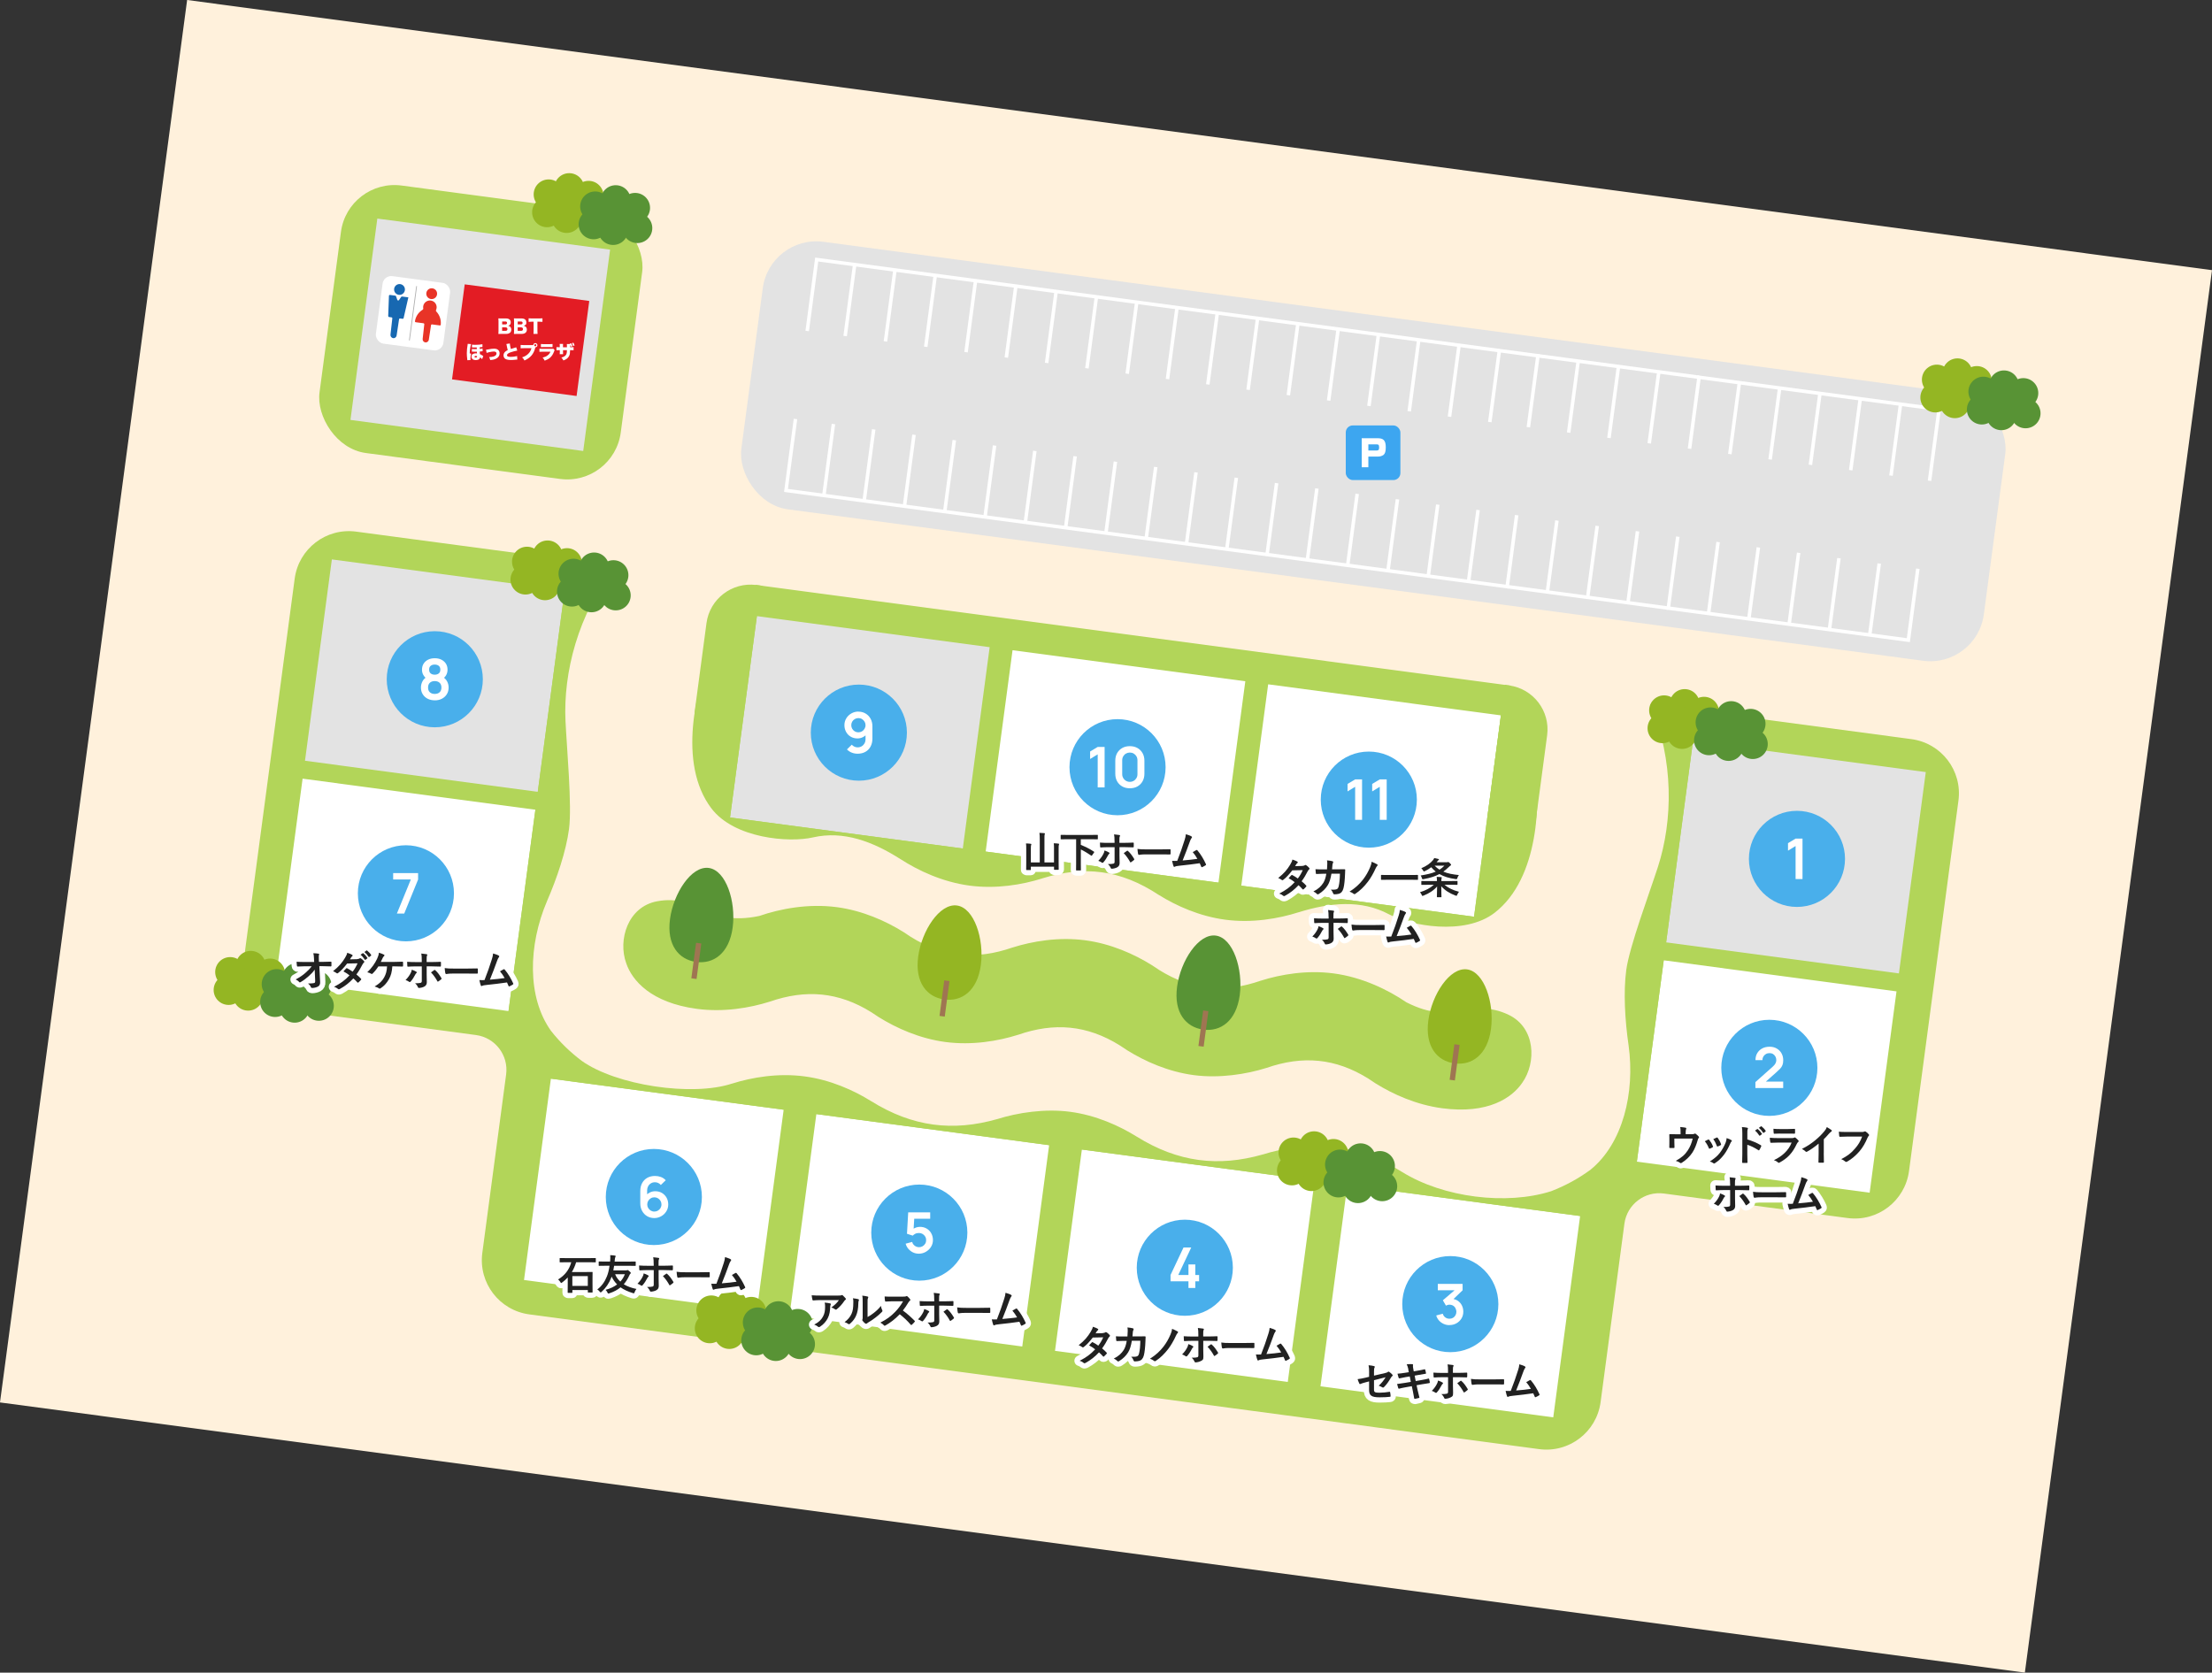<?xml version="1.0" encoding="UTF-8"?><svg id="_レイヤー_2" xmlns="http://www.w3.org/2000/svg" viewBox="0 0 629.69 476.19"><rect x="0" y="0" width="629.69" height="476.19" fill="#333333" stroke="none"/><defs><style>.cls-1{stroke-linecap:round;stroke-linejoin:round;stroke-width:3px;}.cls-1,.cls-2{stroke:#fff;}.cls-1,.cls-2,.cls-3{fill:none;}.cls-4{fill:#e3e3e3;}.cls-4,.cls-5,.cls-6,.cls-7,.cls-8,.cls-9,.cls-10,.cls-11,.cls-12,.cls-13,.cls-14,.cls-15,.cls-16{stroke-width:0px;}.cls-5{fill:#1768b1;}.cls-6{fill:#e31c24;}.cls-7{fill:#b2d559;}.cls-8{fill:#3da6f0;}.cls-2,.cls-3{stroke-miterlimit:10;}.cls-3{stroke:#b0b0b0;stroke-width:.23px;}.cls-9{fill:#589335;}.cls-10{fill:#49afeb;}.cls-11{fill:#e83427;}.cls-12{fill:#212121;}.cls-13{fill:#9f7552;}.cls-14{fill:#fff1dc;}.cls-15{fill:#fff;}.cls-16{fill:#94b623;}</style></defs><g id="_レイヤー_4"><rect class="cls-14" x="113.44" y="-52.67" width="402.81" height="581.53" transform="translate(37.2 518.68) rotate(-82.4)"/><path class="cls-7" d="M544.14,210.43l-442.75-59.08c-8.53-1.14-16.36,4.85-17.5,13.38l-14.07,105.46c-1.14,8.53,4.85,16.36,13.38,17.5l52.29,6.98c5.47.73,9.32,5.76,8.59,11.23l-6.78,50.8c-1.14,8.53,4.85,16.36,13.38,17.5l287.46,38.36c8.53,1.14,16.36-4.85,17.5-13.38l6.78-50.8c.73-5.47,5.76-9.32,11.23-8.59l52.29,6.98c8.53,1.14,16.36-4.85,17.5-13.38l14.07-105.46c1.14-8.53-4.85-16.36-13.38-17.5Z"/><rect class="cls-7" x="93.63" y="56.17" width="86.51" height="76.83" rx="15.37" ry="15.37" transform="translate(13.71 -17.27) rotate(7.6)"/><rect class="cls-4" x="103.29" y="66.39" width="66.85" height="57.83" transform="translate(13.81 -17.24) rotate(7.6)"/><rect class="cls-4" x="90.35" y="163.43" width="66.85" height="57.83" transform="translate(26.53 -14.68) rotate(7.6)"/><rect class="cls-15" x="82.02" y="225.85" width="66.85" height="57.83" transform="translate(34.71 -13.03) rotate(7.6)"/><rect class="cls-4" x="477.83" y="215.13" width="66.85" height="57.83" transform="translate(36.77 -65.47) rotate(7.6)"/><rect class="cls-15" x="469.5" y="277.56" width="66.85" height="57.83" transform="translate(44.95 -63.82) rotate(7.6)"/><rect class="cls-4" x="212.52" y="90.06" width="356.83" height="76.83" rx="15.37" ry="15.37" transform="translate(20.43 -50.57) rotate(7.6)"/><line class="cls-2" x1="424.1" y1="120.16" x2="426.82" y2="99.82"/><line class="cls-2" x1="412.63" y1="118.63" x2="415.35" y2="98.29"/><line class="cls-2" x1="401.16" y1="117.1" x2="403.88" y2="96.76"/><line class="cls-2" x1="389.69" y1="115.57" x2="392.41" y2="95.23"/><line class="cls-2" x1="378.22" y1="114.04" x2="380.94" y2="93.7"/><line class="cls-2" x1="366.75" y1="112.51" x2="369.47" y2="92.17"/><line class="cls-2" x1="355.29" y1="110.98" x2="358" y2="90.64"/><line class="cls-2" x1="343.82" y1="109.45" x2="346.53" y2="89.11"/><line class="cls-2" x1="332.35" y1="107.92" x2="335.06" y2="87.58"/><line class="cls-2" x1="320.88" y1="106.39" x2="323.59" y2="86.05"/><line class="cls-2" x1="309.41" y1="104.86" x2="312.12" y2="84.51"/><line class="cls-2" x1="297.94" y1="103.33" x2="300.65" y2="82.98"/><line class="cls-2" x1="286.47" y1="101.8" x2="289.18" y2="81.45"/><line class="cls-2" x1="263.53" y1="98.73" x2="266.24" y2="78.39"/><line class="cls-2" x1="275" y1="100.26" x2="277.71" y2="79.92"/><line class="cls-2" x1="252.06" y1="97.2" x2="254.77" y2="76.86"/><line class="cls-2" x1="240.59" y1="95.67" x2="243.3" y2="75.33"/><path class="cls-2" d="M229.79,94.23s2.69-20.14,2.71-20.34c10.8,1.44,194.57,25.96,205.3,27.39-.03.19-2.72,20.34-2.72,20.34"/><line class="cls-2" x1="420.76" y1="145.2" x2="418.05" y2="165.54"/><line class="cls-2" x1="409.29" y1="143.67" x2="406.58" y2="164.01"/><line class="cls-2" x1="397.82" y1="142.14" x2="395.11" y2="162.48"/><line class="cls-2" x1="386.35" y1="140.61" x2="383.64" y2="160.95"/><line class="cls-2" x1="374.88" y1="139.08" x2="372.17" y2="159.42"/><line class="cls-2" x1="363.41" y1="137.55" x2="360.7" y2="157.89"/><line class="cls-2" x1="351.94" y1="136.02" x2="349.23" y2="156.36"/><line class="cls-2" x1="340.47" y1="134.49" x2="337.76" y2="154.83"/><line class="cls-2" x1="329" y1="132.96" x2="326.29" y2="153.3"/><line class="cls-2" x1="317.53" y1="131.43" x2="314.82" y2="151.77"/><line class="cls-2" x1="306.06" y1="129.9" x2="303.35" y2="150.24"/><line class="cls-2" x1="294.59" y1="128.37" x2="291.88" y2="148.71"/><line class="cls-2" x1="283.13" y1="126.84" x2="280.41" y2="147.18"/><line class="cls-2" x1="260.19" y1="123.78" x2="257.47" y2="144.12"/><line class="cls-2" x1="271.66" y1="125.31" x2="268.94" y2="145.65"/><line class="cls-2" x1="248.72" y1="122.25" x2="246" y2="142.59"/><line class="cls-2" x1="237.25" y1="120.72" x2="234.53" y2="141.06"/><path class="cls-2" d="M226.45,119.28s-2.69,20.14-2.71,20.34c10.8,1.44,194.57,25.96,205.3,27.39.02-.19,2.71-20.34,2.71-20.34"/><rect class="cls-15" x="107.87" y="79.49" width="19.39" height="19.39" rx="2.48" ry="2.48" transform="translate(12.83 -14.77) rotate(7.6)"/><line class="cls-3" x1="118.6" y1="81.46" x2="116.54" y2="96.91"/><g id="_グループ_277"><g id="_グループ_275"><circle id="_楕円形_198" class="cls-11" cx="122.89" cy="83.61" r="1.54"/><path id="_パス_166" class="cls-11" d="M125.47,92.38c.14-1.36-.33-2.71-1.27-3.7-.11-.1-.14-.26-.08-.4.1-.22.16-.45.18-.69.07-1.06-.74-1.97-1.8-2.04-1.01-.06-1.89.66-2.03,1.66-.03.2-.02.4.02.6.03.15-.05.3-.18.37-1.17.71-1.97,1.9-2.18,3.25-.03.15.07.29.22.31,0,0,0,0,.01,0l2.19.29c.14.02.25.15.23.3l-.46,4.15c-.06.44.22.86.65.98.47.12.95-.16,1.08-.63,0-.03.01-.06.02-.09l.63-4.16c.02-.15.16-.25.3-.22l2.19.29c.15.02.28-.09.3-.23,0,0,0-.01,0-.02Z"/></g><g id="_グループ_276"><circle id="_楕円形_199" class="cls-5" cx="113.73" cy="82.41" r="1.54"/><path id="_パス_167" class="cls-5" d="M116.24,84.65l-1.78-.23c-.1-.01-.2.03-.26.12l-.62.89c-.08.12-.25.16-.38.07-.05-.03-.08-.08-.1-.13l-.36-1.02c-.03-.1-.12-.17-.22-.18l-1.49-.2c-.15-.02-.29.08-.31.23,0,0,0,.02,0,.03l-.21,5.75c0,.14.1.26.24.28l.7.09c.15.02.25.15.23.3l-.52,4.61c-.06.48.26.92.73,1.01.48.08.93-.25,1.01-.73h0s.7-4.64.7-4.64c.02-.15.16-.25.3-.23l.7.09c.14.02.27-.07.3-.21l1.35-5.9h-.01Z"/></g></g><rect class="cls-6" x="130.33" y="83.2" width="35.77" height="27.29" transform="translate(14.11 -18.75) rotate(7.6)"/><path class="cls-15" d="M142.65,95.06c-.4,0-.56,0-.78.02.03-.23.04-.41.04-.78v-2.9c0-.28-.01-.51-.04-.76.27.02.34.02.78.02h1.39c.86,0,1.36.41,1.36,1.11,0,.32-.11.58-.31.76-.12.1-.21.15-.43.23.26.06.4.12.55.25.23.2.34.49.34.84,0,.76-.54,1.21-1.46,1.21h-1.44ZM143.88,92.36c.28,0,.46-.16.46-.42s-.16-.41-.47-.41h-.92v.83h.93ZM142.95,94.19h.97c.33,0,.53-.18.53-.5s-.2-.49-.54-.49h-.97v.98Z"/><path class="cls-15" d="M147.08,95.06c-.4,0-.56,0-.78.02.03-.23.04-.41.04-.78v-2.9c0-.28-.01-.51-.04-.76.27.02.34.02.78.02h1.39c.86,0,1.36.41,1.36,1.11s-.11.58-.31.76c-.12.1-.21.15-.43.23.26.06.4.12.55.25.23.2.34.49.34.84,0,.76-.54,1.21-1.46,1.21h-1.44ZM148.31,92.36c.28,0,.46-.16.46-.42s-.16-.41-.47-.41h-.92v.83h.93ZM147.38,94.19h.97c.33,0,.53-.18.53-.5s-.2-.49-.54-.49h-.97v.98Z"/><path class="cls-15" d="M152.99,94.26c0,.32.01.55.04.8h-1.17c.03-.25.04-.47.04-.8v-2.67h-.62c-.33,0-.42,0-.8.04v-1.01c.17.02.47.04.79.04h2.32c.37,0,.58-.01.83-.04v1.01c-.24-.03-.45-.04-.83-.04h-.6v2.67Z"/><path class="cls-15" d="M133.04,102.54q0-.11-.05-.48c-.06-.44-.1-1.01-.1-1.51,0-.37.02-.79.06-1.2q.02-.21.15-1.06c.03-.16.04-.31.04-.36v-.04l.96.07c-.07.19-.17.61-.24,1.08-.08.5-.1.71-.15,1.54l.41.14c-.14.45-.21.91-.21,1.53,0,.1,0,.16.02.26l-.89.04ZM137.26,102.25c-.14-.16-.35-.33-.64-.53,0,.17-.01.21-.06.31-.08.16-.19.27-.38.35-.2.08-.48.14-.74.14-.76,0-1.22-.37-1.22-.96s.23-.72.58-.85c.21-.08.42-.12.68-.12.11,0,.18,0,.3.03,0-.07-.01-.11-.01-.21,0-.07,0-.09-.01-.28-.25,0-.33,0-.42,0-.12,0-.3,0-.54-.01-.22,0-.3,0-.41,0,0,0-.04,0-.07,0l.02-.79c.21.04.58.07,1.03.07.11,0,.15,0,.36,0v-.47c-.15,0-.33,0-.46,0-.28,0-.3,0-.73-.02-.07,0-.08,0-.14,0-.01,0-.04,0-.06,0l.03-.8c.2.04.54.06,1,.06.7,0,1.58-.07,1.96-.17l.02.79q-.11,0-.38.04c-.09,0-.15.02-.41.04,0,.09-.01.22-.01.47.34-.03.64-.07.82-.13l.03.78q-.11,0-.39.05t-.44.04c0,.37.02.43.04.73.32.15.54.26.82.47.07.05.09.06.14.08l-.31.88ZM135.43,101.33c-.21,0-.35.1-.35.24s.13.22.35.22c.25,0,.37-.1.37-.3,0-.04,0-.1,0-.1-.15-.05-.22-.06-.36-.06Z"/><path class="cls-15" d="M138.35,99.58q.19-.02.61-.1c.73-.15,1.23-.21,1.66-.21.52,0,.87.1,1.16.33.29.23.44.58.44,1,0,.81-.52,1.41-1.47,1.7-.37.11-.46.13-1.2.21-.06-.33-.13-.5-.32-.85.5,0,.89-.05,1.29-.17.36-.11.65-.33.76-.57.04-.09.06-.2.06-.31,0-.33-.28-.53-.76-.53-.35,0-.79.06-1.39.2-.35.08-.47.11-.66.19l-.17-.87Z"/><path class="cls-15" d="M145.13,97.79c.02.35.14.99.3,1.57.24-.08.39-.14.61-.2q.5-.15.69-.21c.12-.04.14-.04.22-.08l.3.94c-.52.08-1.27.28-1.9.49-.68.24-1.03.52-1.03.83s.32.47,1.05.47c.48,0,1.07-.06,1.55-.17.08-.02.13-.03.28-.08l.07,1.01c-.13,0-.19.01-.46.04-.59.06-.95.09-1.33.09-.76,0-1.3-.11-1.65-.33-.3-.2-.49-.58-.49-1s.2-.82.54-1.09c.19-.15.34-.24.66-.4-.13-.46-.15-.59-.31-1.39-.05-.24-.06-.28-.08-.35l.96-.14Z"/><path class="cls-15" d="M152.39,98.9v.02s-.02.04-.02.05l-.03.14c-.43,1.7-1.36,2.77-3.04,3.52-.17-.35-.32-.56-.67-.89,1.41-.44,2.36-1.38,2.66-2.61h-2.21c-.56,0-.69,0-.87.03v-.95c.2.03.35.04.89.04h2.7c.02-.33.27-.57.59-.57s.6.26.6.6-.26.59-.59.6v.02ZM152.09,98.28c0,.16.14.3.3.3s.3-.14.3-.3-.14-.3-.3-.3-.3.14-.3.3Z"/><path class="cls-15" d="M153.55,99.27c.24.03.41.04.85.04h2.66c.25,0,.29,0,.42-.06l.41.45c-.06.09-.07.12-.15.33-.28.79-.66,1.38-1.17,1.82-.4.34-.78.54-1.51.83-.14-.31-.29-.53-.59-.87.64-.16,1.02-.33,1.4-.62.39-.29.62-.59.82-1.06h-2.29c-.42,0-.51,0-.84.03v-.89ZM153.99,97.94c.21.03.4.04.78.04h1.69c.42,0,.65-.01.83-.04v.89c-.2-.02-.45-.03-.82-.03h-1.72c-.42,0-.54,0-.77.03v-.89Z"/><path class="cls-15" d="M162.26,97.96s-.03-.06-.07-.12l.4-.12c.15.27.26.54.35.84l-.42.14c-.06-.21-.15-.47-.21-.61,0,.08,0,.1,0,.17s0,.31,0,.6h.21c.44,0,.57-.01.76-.04v.9c-.23-.02-.39-.03-.75-.03h-.24c-.01.82-.08,1.25-.26,1.61-.31.63-.81,1.03-1.65,1.32-.15-.32-.31-.55-.58-.81.79-.22,1.21-.51,1.43-.98.12-.29.16-.56.16-1.14h-1.12v.6c0,.33,0,.41.02.55h-.96c.02-.13.03-.26.03-.56v-.59s-.2,0-.2,0c-.38,0-.45,0-.75.03v-.9c.22.03.34.04.76.04h.18v-.39c0-.25,0-.38-.03-.56h.96c-.02.21-.02.24-.02.54v.41h1.13c0-.12,0-.22,0-.26v-.11c0-.25,0-.4-.03-.54h.86ZM163.17,98.51c-.11-.34-.2-.57-.34-.82l.39-.12c.14.18.24.42.34.8l-.39.14Z"/><g id="_グループ_272"><rect id="_長方形_205" class="cls-8" x="383.1" y="121.12" width="15.55" height="15.55" rx="1.99" ry="1.99"/><g id="_グループ_271"><path id="_パス_157" class="cls-15" d="M392.15,124.76c1.61,0,2.34.55,2.34,2.59,0,1.17-.19,1.79-.66,2.18-.5.33-1.1.49-1.7.45h-2.6v3.05s-1.89,0-1.89,0v-8.27s4.51,0,4.51,0ZM389.53,126.5v1.76h2.25c.58,0,.82-.13.82-.88,0-.86-.31-.87-.81-.87h-2.26Z"/></g></g><g id="_グループ_279"><circle id="_楕円形_200" class="cls-16" cx="162.04" cy="53.56" r="4.26"/><circle id="_楕円形_201" class="cls-16" cx="156.18" cy="55.34" r="4.26"/><circle id="_楕円形_202" class="cls-16" cx="155.74" cy="60.43" r="4.26"/><circle id="_楕円形_203" class="cls-16" cx="161.3" cy="62.06" r="4.26"/><circle id="_楕円形_204" class="cls-16" cx="161.6" cy="58.66" r="4.26"/><circle id="_楕円形_205" class="cls-16" cx="167.55" cy="55.75" r="4.26"/><circle id="_楕円形_206" class="cls-16" cx="168.2" cy="61.51" r="4.26"/></g><g id="_グループ_280"><circle id="_楕円形_207" class="cls-9" cx="175.28" cy="56.99" r="4.26"/><circle id="_楕円形_208" class="cls-9" cx="169.42" cy="58.77" r="4.26"/><circle id="_楕円形_209" class="cls-9" cx="168.98" cy="63.86" r="4.26"/><circle id="_楕円形_210" class="cls-9" cx="174.54" cy="65.48" r="4.26"/><circle id="_楕円形_211" class="cls-9" cx="174.84" cy="62.09" r="4.26"/><circle id="_楕円形_212" class="cls-9" cx="180.79" cy="59.18" r="4.26"/><circle id="_楕円形_213" class="cls-9" cx="181.43" cy="64.94" r="4.26"/></g><line class="cls-2" x1="469.49" y1="126.22" x2="472.21" y2="105.88"/><line class="cls-2" x1="458.02" y1="124.69" x2="460.74" y2="104.34"/><line class="cls-2" x1="446.55" y1="123.16" x2="449.27" y2="102.81"/><path class="cls-2" d="M437.8,101.29s35.15,4.69,45.88,6.12"/><line class="cls-2" x1="538.31" y1="135.4" x2="541.03" y2="115.06"/><line class="cls-2" x1="526.84" y1="133.87" x2="529.56" y2="113.53"/><line class="cls-2" x1="515.37" y1="132.34" x2="518.09" y2="112"/><line class="cls-2" x1="503.9" y1="130.81" x2="506.62" y2="110.47"/><line class="cls-2" x1="492.43" y1="129.28" x2="495.15" y2="108.93"/><path class="cls-2" d="M480.96,127.75s2.69-20.14,2.71-20.34c0,0,57.6,7.69,68.33,9.12-.03.19-2.72,20.34-2.72,20.34"/><line class="cls-2" x1="466.15" y1="151.26" x2="463.43" y2="171.6"/><line class="cls-2" x1="454.68" y1="149.73" x2="451.96" y2="170.07"/><line class="cls-2" x1="443.21" y1="148.2" x2="440.49" y2="168.54"/><path class="cls-2" d="M429.02,167.01s35.15,4.69,45.88,6.12"/><line class="cls-2" x1="534.96" y1="160.44" x2="532.25" y2="180.78"/><line class="cls-2" x1="523.49" y1="158.91" x2="520.78" y2="179.25"/><line class="cls-2" x1="512.02" y1="157.38" x2="509.31" y2="177.72"/><line class="cls-2" x1="500.56" y1="155.85" x2="497.84" y2="176.19"/><line class="cls-2" x1="489.09" y1="154.32" x2="486.37" y2="174.66"/><path class="cls-2" d="M477.62,152.79s-2.69,20.14-2.71,20.34c0,0,57.6,7.69,68.33,9.12.02-.19,2.71-20.34,2.71-20.34"/><g id="_グループ_279-2"><circle id="_楕円形_200-2" class="cls-16" cx="557.23" cy="106.29" r="4.26"/><circle id="_楕円形_201-2" class="cls-16" cx="551.37" cy="108.07" r="4.26"/><circle id="_楕円形_202-2" class="cls-16" cx="550.93" cy="113.16" r="4.26"/><circle id="_楕円形_203-2" class="cls-16" cx="556.49" cy="114.79" r="4.26"/><circle id="_楕円形_204-2" class="cls-16" cx="556.79" cy="111.39" r="4.26"/><circle id="_楕円形_205-2" class="cls-16" cx="562.74" cy="108.48" r="4.26"/><circle id="_楕円形_206-2" class="cls-16" cx="563.39" cy="114.24" r="4.26"/></g><g id="_グループ_280-2"><circle id="_楕円形_207-2" class="cls-9" cx="570.47" cy="109.72" r="4.26"/><circle id="_楕円形_208-2" class="cls-9" cx="564.61" cy="111.5" r="4.26"/><circle id="_楕円形_209-2" class="cls-9" cx="564.17" cy="116.59" r="4.26"/><circle id="_楕円形_210-2" class="cls-9" cx="569.73" cy="118.21" r="4.26"/><circle id="_楕円形_211-2" class="cls-9" cx="570.03" cy="114.82" r="4.26"/><circle id="_楕円形_212-2" class="cls-9" cx="575.98" cy="111.91" r="4.26"/><circle id="_楕円形_213-2" class="cls-9" cx="576.62" cy="117.67" r="4.26"/></g><rect class="cls-4" x="211.35" y="179.57" width="66.85" height="57.83" transform="translate(29.72 -30.54) rotate(7.6)"/><rect class="cls-15" x="284.12" y="189.28" width="66.85" height="57.83" transform="translate(31.65 -40.08) rotate(7.6)"/><rect class="cls-15" x="356.89" y="198.99" width="66.85" height="57.83" transform="translate(33.57 -49.62) rotate(7.6)"/><rect class="cls-15" x="152.7" y="311.26" width="66.85" height="57.83" transform="translate(46.63 -21.63) rotate(7.6)"/><rect class="cls-15" x="228.28" y="321.35" width="66.85" height="57.83" transform="translate(48.62 -31.54) rotate(7.6)"/><rect class="cls-15" x="303.86" y="331.43" width="66.85" height="57.83" transform="translate(50.62 -41.44) rotate(7.6)"/><rect class="cls-15" x="379.43" y="341.52" width="66.85" height="57.83" transform="translate(52.62 -51.35) rotate(7.6)"/><g id="_グループ_279-3"><circle id="_楕円形_200-3" class="cls-16" cx="71.38" cy="274.97" r="4.26"/><circle id="_楕円形_201-3" class="cls-16" cx="65.52" cy="276.74" r="4.26"/><circle id="_楕円形_202-3" class="cls-16" cx="65.08" cy="281.84" r="4.26"/><circle id="_楕円形_203-3" class="cls-16" cx="70.64" cy="283.46" r="4.26"/><circle id="_楕円形_204-3" class="cls-16" cx="70.94" cy="280.06" r="4.26"/><circle id="_楕円形_205-3" class="cls-16" cx="76.89" cy="277.16" r="4.26"/><circle id="_楕円形_206-3" class="cls-16" cx="77.54" cy="282.92" r="4.26"/></g><g id="_グループ_280-3"><circle id="_楕円形_207-3" class="cls-9" cx="84.62" cy="278.4" r="4.26"/><circle id="_楕円形_208-3" class="cls-9" cx="78.76" cy="280.17" r="4.26"/><circle id="_楕円形_209-3" class="cls-9" cx="78.32" cy="285.27" r="4.26"/><circle id="_楕円形_210-3" class="cls-9" cx="83.88" cy="286.89" r="4.26"/><circle id="_楕円形_211-3" class="cls-9" cx="84.18" cy="283.49" r="4.26"/><circle id="_楕円形_212-3" class="cls-9" cx="90.13" cy="280.59" r="4.26"/><circle id="_楕円形_213-3" class="cls-9" cx="90.77" cy="286.35" r="4.26"/></g><g id="_グループ_279-4"><circle id="_楕円形_200-4" class="cls-16" cx="208.34" cy="371.29" r="4.26"/><circle id="_楕円形_201-4" class="cls-16" cx="202.49" cy="373.07" r="4.26"/><circle id="_楕円形_202-4" class="cls-16" cx="202.05" cy="378.16" r="4.26"/><circle id="_楕円形_203-4" class="cls-16" cx="207.61" cy="379.78" r="4.26"/><circle id="_楕円形_204-4" class="cls-16" cx="207.9" cy="376.39" r="4.26"/><circle id="_楕円形_205-4" class="cls-16" cx="213.86" cy="373.48" r="4.26"/><circle id="_楕円形_206-4" class="cls-16" cx="214.5" cy="379.24" r="4.26"/></g><g id="_グループ_280-4"><circle id="_楕円形_207-4" class="cls-9" cx="221.58" cy="374.72" r="4.26"/><circle id="_楕円形_208-4" class="cls-9" cx="215.72" cy="376.49" r="4.26"/><circle id="_楕円形_209-4" class="cls-9" cx="215.28" cy="381.59" r="4.26"/><circle id="_楕円形_210-4" class="cls-9" cx="220.85" cy="383.21" r="4.26"/><circle id="_楕円形_211-4" class="cls-9" cx="221.14" cy="379.82" r="4.26"/><circle id="_楕円形_212-4" class="cls-9" cx="227.1" cy="376.91" r="4.26"/><circle id="_楕円形_213-4" class="cls-9" cx="227.74" cy="382.67" r="4.26"/></g><circle class="cls-10" cx="511.54" cy="244.52" r="13.68"/><path class="cls-15" d="M511.15,250.28v-9.42l-2.16,1.32v-2.13l2.16-1.3h1.97v11.52h-1.97Z"/><circle class="cls-10" cx="503.68" cy="304.01" r="13.68"/><path class="cls-15" d="M499.71,309.75v-1.68l4.93-4.39c.38-.34.65-.66.8-.97.15-.3.22-.6.22-.88,0-.38-.08-.73-.25-1.03-.17-.3-.39-.54-.68-.72-.29-.18-.63-.26-1-.26-.4,0-.75.09-1.06.28-.31.18-.55.43-.72.73-.17.3-.25.63-.24.98h-1.98c0-.77.17-1.44.52-2.01.34-.57.82-1.01,1.42-1.33s1.3-.47,2.1-.47c.74,0,1.4.16,1.98.49s1.05.78,1.38,1.36.5,1.24.5,2c0,.55-.07,1.01-.22,1.38s-.37.72-.67,1.03-.66.66-1.1,1.05l-3.5,3.1-.18-.48h5.66v1.82h-7.93Z"/><path class="cls-1" d="M481.45,322.91c.56,0,.74-.04.9-.13.05-.04.11-.06.17-.06.1,0,.19.05.26.12.24.18.59.49.8.74.06.06.08.12.08.18,0,.1-.05.18-.12.26-.16.16-.2.38-.26.59-.37,1.23-.8,2.45-1.51,3.53-.7,1.08-1.88,2.22-3.09,2.94-.07.05-.13.07-.19.07-.08,0-.16-.05-.25-.12-.37-.25-.72-.4-1.2-.54,1.69-.94,2.63-1.76,3.43-2.99.67-1.02,1.09-2.06,1.39-3.35h-5.22v1.01c0,.48.02.97.04,1.45,0,.19-.04.23-.19.23-.36.02-.74.02-1.1,0-.16,0-.19-.04-.19-.18.01-.61.02-1.01.02-1.49v-.97c0-.38,0-.82-.02-1.16-.01-.11.06-.16.17-.16.56.02,1.22.04,1.82.04h1.22v-.47c0-.64,0-1.13-.12-1.59.59.05,1.15.11,1.49.18.24.05.31.18.22.37-.06.17-.14.42-.14.92v.58s1.61,0,1.61,0Z"/><path class="cls-1" d="M486.26,324.44c.13-.06.22-.05.31.08.42.53.8,1.14,1.03,1.77.02.08.05.13.05.18,0,.07-.05.11-.14.17-.29.17-.49.26-.77.37-.17.06-.24,0-.3-.17-.28-.7-.65-1.36-1.13-1.93.41-.23.7-.36.95-.48ZM492.85,324.59c.1.07.16.13.16.2s-.04.13-.13.22c-.18.16-.26.4-.36.61-.52,1.22-1.14,2.32-1.81,3.19-.79,1.01-1.45,1.64-2.47,2.31-.1.07-.19.13-.29.13-.06,0-.13-.03-.19-.08-.3-.24-.58-.37-1.02-.5,1.44-.95,2.16-1.56,2.88-2.5.6-.78,1.27-1.96,1.62-2.89.16-.44.23-.71.28-1.27.5.16,1.04.37,1.34.58ZM488.69,323.86c.13-.06.22-.05.31.1.32.42.73,1.18.92,1.75.06.18.04.24-.12.32-.23.13-.49.25-.83.37-.13.05-.18-.01-.24-.18-.28-.71-.55-1.28-1.01-1.92.48-.23.76-.36.96-.44Z"/><path class="cls-1" d="M497.43,324.4c1.46.46,2.63.92,3.81,1.63.13.07.19.16.13.31-.16.4-.35.77-.52,1.04-.05.08-.1.13-.16.13-.04,0-.08-.01-.13-.06-1.1-.71-2.18-1.24-3.15-1.54v2.65c0,.78.02,1.49.05,2.35.01.14-.05.18-.22.18-.35.02-.72.02-1.07,0-.17,0-.23-.04-.23-.18.04-.89.05-1.6.05-2.36v-5.9c0-.9-.04-1.29-.12-1.78.55.04,1.15.1,1.5.19.17.04.23.11.23.21,0,.07-.04.17-.1.28-.08.16-.08.46-.08,1.13v1.71ZM500.23,321.45c.06-.05.11-.04.18.02.37.29.8.77,1.14,1.28.05.07.05.13-.04.19l-.5.37c-.08.06-.14.05-.2-.04-.36-.55-.74-1.01-1.21-1.39l.63-.44ZM501.3,320.67c.07-.05.11-.04.18.02.44.34.88.81,1.14,1.23.05.07.06.14-.04.22l-.48.37c-.1.07-.16.04-.2-.04-.32-.52-.71-.97-1.2-1.38l.6-.43Z"/><path class="cls-1" d="M505.92,325.3c-.6,0-1.2.01-1.8.05-.11,0-.16-.07-.18-.23-.07-.3-.1-.74-.13-1.21.68.07,1.42.1,2.21.1h4.11c.2,0,.44-.02.64-.13.06-.05.11-.07.16-.07.06,0,.12.04.18.08.29.23.61.53.8.74.08.08.12.17.12.25,0,.07-.04.16-.13.23-.19.16-.28.29-.41.56-1.2,2.55-2.58,4.05-4.89,5.3-.1.05-.17.08-.24.08-.08,0-.17-.05-.26-.14-.32-.29-.71-.47-1.12-.62,2.22-1.03,4.17-2.69,5.04-5h-4.09ZM506.72,322.72c-.54,0-1.14.01-1.64.05-.12,0-.16-.07-.17-.26-.04-.25-.06-.78-.06-1.15.73.07,1.09.08,1.97.08h2.16c.78,0,1.42-.04,1.88-.06.11,0,.14.06.14.19.02.3.02.64,0,.94,0,.2-.04.25-.22.24-.4,0-.96-.02-1.69-.02h-2.37Z"/><path class="cls-1" d="M519.17,328.32c0,.83.01,1.54.04,2.5.01.16-.05.2-.18.2-.38.02-.82.02-1.2,0-.13,0-.18-.05-.17-.19.01-.86.05-1.64.05-2.46v-2.79c-1.06.89-2.34,1.8-3.3,2.3-.06.04-.12.05-.18.05-.1,0-.17-.04-.25-.12-.28-.28-.67-.52-1.03-.71,1.66-.85,2.67-1.55,3.78-2.46.95-.78,1.81-1.62,2.55-2.51.41-.48.56-.72.76-1.24.54.3,1.07.62,1.33.84.07.05.1.12.1.18,0,.1-.07.2-.17.26-.2.13-.4.31-.72.66-.47.56-.91,1.03-1.4,1.51v3.97Z"/><path class="cls-1" d="M525.78,323.58c-.78,0-1.46.04-1.98.06-.16.01-.2-.07-.23-.24-.04-.24-.08-.86-.11-1.21.54.06,1.17.08,2.3.08h4.28c.36,0,.49-.02.66-.12.06-.04.12-.05.18-.05.07,0,.14.03.23.06.32.2.65.5.88.79.06.07.08.13.08.21,0,.11-.06.2-.17.3-.11.11-.17.23-.28.47-.59,1.41-1.32,2.73-2.33,3.9-1.03,1.17-2.2,2.17-3.41,2.85-.11.07-.22.11-.32.11-.1,0-.2-.04-.3-.13-.28-.26-.67-.48-1.12-.66,1.75-.89,2.82-1.71,3.92-3,.94-1.07,1.55-2.09,2.03-3.42h-4.33Z"/><path class="cls-1" d="M490.9,340.31c.11.07.18.14.18.23,0,.06-.04.12-.13.19-.12.1-.2.22-.3.41-.31.64-.84,1.48-1.33,2-.08.1-.16.14-.24.14-.05,0-.11-.02-.18-.07-.35-.23-.68-.42-1.02-.5.7-.72,1.13-1.34,1.45-1.98.18-.32.26-.59.32-.97.49.16.95.36,1.25.55ZM492.5,337.01c0-.76-.02-1.31-.13-1.85.56.05,1.19.12,1.49.18.14.03.22.08.22.18,0,.06-.02.13-.07.22-.11.2-.12.48-.12,1.2v.64h1.48c1.04,0,1.86-.05,2.45-.07.11-.01.16.06.16.19.01.31.01.62-.01.94-.01.16-.05.24-.17.23-.74-.02-1.65-.06-2.47-.06h-1.42v2.42c.01.64.04,1.15.04,2.09,0,.59-.22.98-.71,1.23-.38.22-1.03.38-1.54.4-.14,0-.22-.07-.29-.25-.18-.42-.43-.77-.8-1.08.82,0,1.34-.05,1.63-.14.19-.08.28-.22.28-.53v-4.14h-1.88c-.68,0-1.51.04-2.08.08-.11,0-.16-.1-.16-.24-.01-.22-.05-.76-.05-1.15.91.07,1.64.08,2.25.08h1.91s0-.56,0-.56ZM496.02,339.87c.06-.05.11-.06.16-.06.07,0,.12.04.18.11.59.5,1.16,1.28,1.71,2.2.05.07.06.13.06.18,0,.07-.04.13-.12.19-.19.18-.53.42-.8.6-.06.04-.11.07-.14.07-.05,0-.08-.04-.13-.12-.43-.8-1.09-1.78-1.82-2.52.32-.24.64-.44.91-.65Z"/><path class="cls-1" d="M501.25,340.86c-1.19,0-1.64.14-1.76.14-.14,0-.24-.07-.28-.25-.06-.28-.13-.84-.18-1.45.78.12,1.38.14,2.59.14h3.86c.91,0,1.83-.02,2.76-.04.18-.01.22.02.22.17.02.36.02.77,0,1.13,0,.14-.05.19-.22.18-.9-.01-1.79-.02-2.67-.02h-4.32Z"/><path class="cls-1" d="M514.42,335.76c.08.06.14.12.14.19,0,.06-.04.14-.12.24-.22.28-.36.65-.49,1-.67,1.83-1.31,3.6-2.06,5.4,1.85-.16,2.85-.25,4.2-.46-.37-.66-.82-1.32-1.33-1.92.36-.19.71-.4,1.04-.58.13-.07.2-.02.29.07.94,1.09,1.83,2.59,2.42,3.92.04.06.05.11.05.16,0,.07-.05.14-.16.21-.29.19-.59.35-.91.49-.05.02-.1.04-.14.04-.07,0-.13-.06-.17-.17-.14-.34-.28-.65-.42-.96-1.92.29-3.74.49-5.7.7-.79.08-1.12.14-1.4.29-.16.07-.29.05-.35-.12-.1-.2-.25-.8-.42-1.55.48.04.98.02,1.46.01.85-2.15,1.47-3.92,2.1-5.94.19-.62.31-1.04.35-1.64.73.22,1.25.38,1.62.62Z"/><path class="cls-12" d="M481.45,322.91c.56,0,.74-.04.9-.13.05-.04.11-.06.17-.06.1,0,.19.05.26.12.24.18.59.49.8.74.06.06.08.12.08.18,0,.1-.05.18-.12.26-.16.16-.2.38-.26.59-.37,1.23-.8,2.45-1.51,3.53-.7,1.08-1.88,2.22-3.09,2.94-.07.05-.13.07-.19.07-.08,0-.16-.05-.25-.12-.37-.25-.72-.4-1.2-.54,1.69-.94,2.63-1.76,3.43-2.99.67-1.02,1.09-2.06,1.39-3.35h-5.22v1.01c0,.48.02.97.04,1.45,0,.19-.04.23-.19.23-.36.02-.74.02-1.1,0-.16,0-.19-.04-.19-.18.01-.61.02-1.01.02-1.49v-.97c0-.38,0-.82-.02-1.16-.01-.11.06-.16.17-.16.56.02,1.22.04,1.82.04h1.22v-.47c0-.64,0-1.13-.12-1.59.59.05,1.15.11,1.49.18.24.05.31.18.22.37-.06.17-.14.42-.14.92v.58s1.61,0,1.61,0Z"/><path class="cls-12" d="M486.26,324.44c.13-.06.22-.05.31.08.42.53.8,1.14,1.03,1.77.02.08.05.13.05.18,0,.07-.05.11-.14.17-.29.17-.49.26-.77.37-.17.06-.24,0-.3-.17-.28-.7-.65-1.36-1.13-1.93.41-.23.7-.36.95-.48ZM492.85,324.59c.1.07.16.13.16.2s-.04.13-.13.22c-.18.16-.26.4-.36.61-.52,1.22-1.14,2.32-1.81,3.19-.79,1.01-1.45,1.64-2.47,2.31-.1.07-.19.13-.29.13-.06,0-.13-.03-.19-.08-.3-.24-.58-.37-1.02-.5,1.44-.95,2.16-1.56,2.88-2.5.6-.78,1.27-1.96,1.62-2.89.16-.44.23-.71.28-1.27.5.16,1.04.37,1.34.58ZM488.69,323.86c.13-.06.22-.05.31.1.32.42.73,1.18.92,1.75.06.18.04.24-.12.32-.23.13-.49.25-.83.37-.13.05-.18-.01-.24-.18-.28-.71-.55-1.28-1.01-1.92.48-.23.76-.36.96-.44Z"/><path class="cls-12" d="M497.43,324.4c1.46.46,2.63.92,3.81,1.63.13.07.19.16.13.31-.16.4-.35.77-.52,1.04-.05.08-.1.13-.16.13-.04,0-.08-.01-.13-.06-1.1-.71-2.18-1.24-3.15-1.54v2.65c0,.78.02,1.49.05,2.35.01.14-.05.18-.22.18-.35.02-.72.02-1.07,0-.17,0-.23-.04-.23-.18.04-.89.05-1.6.05-2.36v-5.9c0-.9-.04-1.29-.12-1.78.55.04,1.15.1,1.5.19.17.04.23.11.23.21,0,.07-.04.17-.1.28-.08.16-.08.46-.08,1.13v1.71ZM500.23,321.45c.06-.05.11-.04.18.02.37.29.8.77,1.14,1.28.05.07.05.13-.04.19l-.5.37c-.08.06-.14.05-.2-.04-.36-.55-.74-1.01-1.21-1.39l.63-.44ZM501.3,320.67c.07-.05.11-.04.18.02.44.34.88.81,1.14,1.23.05.07.06.14-.04.22l-.48.37c-.1.07-.16.04-.2-.04-.32-.52-.71-.97-1.2-1.38l.6-.43Z"/><path class="cls-12" d="M505.92,325.3c-.6,0-1.2.01-1.8.05-.11,0-.16-.07-.18-.23-.07-.3-.1-.74-.13-1.21.68.07,1.42.1,2.21.1h4.11c.2,0,.44-.02.64-.13.06-.05.11-.07.16-.07.06,0,.12.04.18.08.29.23.61.53.8.74.08.08.12.17.12.25,0,.07-.04.16-.13.23-.19.16-.28.29-.41.56-1.2,2.55-2.58,4.05-4.89,5.3-.1.05-.17.08-.24.08-.08,0-.17-.05-.26-.14-.32-.29-.71-.47-1.12-.62,2.22-1.03,4.17-2.69,5.04-5h-4.09ZM506.72,322.72c-.54,0-1.14.01-1.64.05-.12,0-.16-.07-.17-.26-.04-.25-.06-.78-.06-1.15.73.07,1.09.08,1.97.08h2.16c.78,0,1.42-.04,1.88-.06.11,0,.14.06.14.19.02.3.02.64,0,.94,0,.2-.04.25-.22.24-.4,0-.96-.02-1.69-.02h-2.37Z"/><path class="cls-12" d="M519.17,328.32c0,.83.01,1.54.04,2.5.01.16-.05.2-.18.2-.38.02-.82.02-1.2,0-.13,0-.18-.05-.17-.19.01-.86.05-1.64.05-2.46v-2.79c-1.06.89-2.34,1.8-3.3,2.3-.06.04-.12.05-.18.05-.1,0-.17-.04-.25-.12-.28-.28-.67-.52-1.03-.71,1.66-.85,2.67-1.55,3.78-2.46.95-.78,1.81-1.62,2.55-2.51.41-.48.56-.72.76-1.24.54.3,1.07.62,1.33.84.07.05.1.12.1.18,0,.1-.07.2-.17.26-.2.13-.4.31-.72.66-.47.56-.91,1.03-1.4,1.51v3.97Z"/><path class="cls-12" d="M525.78,323.58c-.78,0-1.46.04-1.98.06-.16.01-.2-.07-.23-.24-.04-.24-.08-.86-.11-1.21.54.06,1.17.08,2.3.08h4.28c.36,0,.49-.02.66-.12.06-.04.12-.05.18-.05.07,0,.14.03.23.06.32.2.65.5.88.79.06.07.08.13.08.21,0,.11-.06.2-.17.3-.11.11-.17.23-.28.47-.59,1.41-1.32,2.73-2.33,3.9-1.03,1.17-2.2,2.17-3.41,2.85-.11.07-.22.11-.32.11-.1,0-.2-.04-.3-.13-.28-.26-.67-.48-1.12-.66,1.75-.89,2.82-1.71,3.92-3,.94-1.07,1.55-2.09,2.03-3.42h-4.33Z"/><path class="cls-12" d="M490.9,340.31c.11.07.18.14.18.23,0,.06-.04.12-.13.19-.12.1-.2.22-.3.41-.31.64-.84,1.48-1.33,2-.08.1-.16.14-.24.14-.05,0-.11-.02-.18-.07-.35-.23-.68-.42-1.02-.5.7-.72,1.13-1.34,1.45-1.98.18-.32.26-.59.32-.97.49.16.95.36,1.25.55ZM492.5,337.01c0-.76-.02-1.31-.13-1.85.56.05,1.19.12,1.49.18.14.03.22.08.22.18,0,.06-.02.13-.07.22-.11.2-.12.48-.12,1.2v.64h1.48c1.04,0,1.86-.05,2.45-.07.11-.01.16.06.16.19.01.31.01.62-.01.94-.01.16-.05.24-.17.23-.74-.02-1.65-.06-2.47-.06h-1.42v2.42c.01.64.04,1.15.04,2.09,0,.59-.22.98-.71,1.23-.38.22-1.03.38-1.54.4-.14,0-.22-.07-.29-.25-.18-.42-.43-.77-.8-1.08.82,0,1.34-.05,1.63-.14.19-.08.28-.22.28-.53v-4.14h-1.88c-.68,0-1.51.04-2.08.08-.11,0-.16-.1-.16-.24-.01-.22-.05-.76-.05-1.15.91.07,1.64.08,2.25.08h1.91s0-.56,0-.56ZM496.02,339.87c.06-.05.11-.06.16-.06.07,0,.12.04.18.11.59.5,1.16,1.28,1.71,2.2.05.07.06.13.06.18,0,.07-.04.13-.12.19-.19.18-.53.42-.8.6-.06.04-.11.07-.14.07-.05,0-.08-.04-.13-.12-.43-.8-1.09-1.78-1.82-2.52.32-.24.64-.44.91-.65Z"/><path class="cls-12" d="M501.25,340.86c-1.19,0-1.64.14-1.76.14-.14,0-.24-.07-.28-.25-.06-.28-.13-.84-.18-1.45.78.12,1.38.14,2.59.14h3.86c.91,0,1.83-.02,2.76-.04.18-.01.22.02.22.17.02.36.02.77,0,1.13,0,.14-.05.19-.22.18-.9-.01-1.79-.02-2.67-.02h-4.32Z"/><path class="cls-12" d="M514.42,335.76c.08.06.14.12.14.19,0,.06-.04.14-.12.24-.22.28-.36.65-.49,1-.67,1.83-1.31,3.6-2.06,5.4,1.85-.16,2.85-.25,4.2-.46-.37-.66-.82-1.32-1.33-1.92.36-.19.71-.4,1.04-.58.13-.07.2-.02.29.07.94,1.09,1.83,2.59,2.42,3.92.04.06.05.11.05.16,0,.07-.05.14-.16.21-.29.19-.59.35-.91.49-.05.02-.1.04-.14.04-.07,0-.13-.06-.17-.17-.14-.34-.28-.65-.42-.96-1.92.29-3.74.49-5.7.7-.79.08-1.12.14-1.4.29-.16.07-.29.05-.35-.12-.1-.2-.25-.8-.42-1.55.48.04.98.02,1.46.01.85-2.15,1.47-3.92,2.1-5.94.19-.62.31-1.04.35-1.64.73.22,1.25.38,1.62.62Z"/><circle class="cls-10" cx="412.86" cy="371.28" r="13.68"/><path class="cls-15" d="M412.62,377.26c-.58,0-1.12-.11-1.63-.34s-.96-.54-1.33-.95c-.38-.41-.65-.9-.81-1.46l1.86-.5c.13.46.38.81.73,1.06s.75.37,1.17.37c.38,0,.72-.09,1.02-.26.3-.18.53-.42.7-.72s.26-.64.26-1.01-.18-1.05-.55-1.43-.84-.58-1.42-.58c-.18,0-.35.02-.52.07s-.33.11-.48.2l-.88-1.52,3.87-3.31.17.46h-5.48v-1.82s7.06,0,7.06,0v1.82l-3.11,2.99-.02-.57c.7.05,1.29.24,1.79.58.49.34.87.78,1.14,1.32.26.54.4,1.13.4,1.77,0,.72-.18,1.38-.53,1.95-.36.58-.83,1.03-1.42,1.36-.59.33-1.25.5-1.97.5Z"/><path class="cls-1" d="M389.75,390.79c0-.95-.02-1.44-.16-2.11.6.05,1.17.13,1.55.24.16.04.23.11.23.22,0,.05-.02.12-.07.19-.13.25-.16.5-.16,1.07v1.24s3.13-.73,3.13-.73c.53-.12.64-.18.85-.35.06-.05.12-.07.17-.07.06,0,.11.02.17.07.25.16.64.49.89.78.07.07.11.14.11.22,0,.08-.06.17-.16.24-.17.12-.26.3-.37.47-.61,1.03-1.21,1.91-1.91,2.59-.11.11-.2.18-.31.18-.07,0-.14-.02-.23-.08-.35-.2-.65-.36-1-.46.83-.72,1.42-1.52,1.96-2.4l-3.3.84v2.72c0,.64.22.84,1.51.84.97,0,2.09-.12,2.9-.26.17-.02.18.06.2.24.06.32.11.68.11,1.01,0,.12-.07.17-.25.18-.72.08-1.55.14-2.87.14-2.29,0-3-.49-3-2.11v-2.42l-.77.2c-.65.17-1.32.35-1.69.52-.06.02-.11.05-.14.05-.08,0-.13-.06-.19-.19-.17-.31-.35-.83-.48-1.22.76-.1,1.44-.22,2.25-.42l1.02-.25v-1.15Z"/><path class="cls-1" d="M400.93,389.91c-.12-.6-.25-1.03-.48-1.5.52-.04,1.04-.07,1.56-.04.16.01.24.06.24.18,0,.13-.07.35.02.86l.18,1.01.98-.17c.68-.12,1.52-.26,2.15-.43.06,0,.11.05.13.13.1.31.17.62.24,1.03,0,.08-.06.12-.18.13-.55.1-1.4.23-2,.34l-1.06.19.3,1.54,1.74-.3c.85-.14,1.44-.28,1.88-.4.16-.04.19.01.2.13.08.3.16.6.2.96,0,.11-.06.19-.18.2-.36.05-1.08.17-1.93.31l-1.66.29.28,1.33c.17.8.37,1.57.53,2.17.01.06-.05.1-.16.13-.25.08-.77.2-1.09.25-.16.01-.23-.05-.24-.14-.08-.44-.22-1.28-.38-2.05l-.3-1.42-1.63.29c-.82.14-1.49.29-1.94.41-.13.05-.23.01-.28-.13-.12-.35-.24-.8-.34-1.19.73-.08,1.37-.18,2.23-.32l1.68-.28-.3-1.55-1.13.18c-.66.11-1.46.28-1.79.36-.12.04-.18,0-.23-.12-.11-.28-.26-.86-.34-1.2.65-.05,1.31-.13,2.13-.26l1.09-.17-.16-.77Z"/><path class="cls-1" d="M410.61,393.58c.11.07.18.14.18.23,0,.06-.04.12-.13.19-.12.1-.2.22-.3.41-.31.64-.84,1.47-1.33,2-.08.1-.16.14-.24.14-.05,0-.11-.02-.18-.07-.35-.23-.68-.42-1.02-.5.7-.72,1.13-1.34,1.45-1.98.18-.32.26-.59.32-.97.49.16.95.36,1.25.55ZM412.21,390.28c0-.76-.02-1.31-.13-1.85.56.05,1.19.12,1.49.18.14.02.22.08.22.18s-.02.13-.07.22c-.11.2-.12.48-.12,1.2v.64s1.47,0,1.47,0c1.04,0,1.86-.05,2.45-.07.11-.01.16.06.16.19.01.31.01.62-.01.94-.01.16-.05.24-.17.23-.74-.02-1.66-.06-2.47-.06h-1.42v2.42c.01.64.04,1.15.04,2.09s-.22.98-.71,1.24c-.38.22-1.03.38-1.54.4-.14,0-.22-.07-.29-.25-.18-.42-.43-.77-.8-1.08.82,0,1.34-.05,1.63-.14.19-.08.28-.22.28-.53v-4.14h-1.88c-.68,0-1.51.04-2.08.08-.11,0-.16-.1-.16-.24-.01-.22-.05-.75-.05-1.15.91.07,1.64.08,2.25.08h1.91v-.56ZM415.73,393.15c.06-.05.11-.06.16-.06.07,0,.12.04.18.11.59.5,1.16,1.28,1.71,2.2.05.07.06.13.06.18s-.04.13-.12.19c-.19.18-.53.42-.8.6-.06.04-.11.07-.14.07-.05,0-.08-.04-.13-.12-.43-.8-1.09-1.78-1.82-2.52.32-.24.64-.44.91-.65Z"/><path class="cls-1" d="M420.96,394.13c-1.19,0-1.64.14-1.76.14-.14,0-.24-.07-.28-.25-.06-.28-.13-.84-.18-1.45.78.12,1.38.14,2.59.14h3.86c.91,0,1.83-.02,2.76-.04.18-.01.22.02.22.17.02.36.02.77,0,1.13,0,.14-.05.19-.22.18-.9-.01-1.79-.02-2.67-.02h-4.32Z"/><path class="cls-1" d="M434.13,389.04c.08.06.14.12.14.19,0,.06-.04.14-.12.24-.22.28-.36.65-.49,1-.67,1.83-1.31,3.6-2.06,5.4,1.85-.16,2.85-.25,4.2-.46-.37-.66-.82-1.32-1.33-1.92.36-.19.71-.4,1.04-.58.13-.07.2-.02.29.07.94,1.09,1.83,2.59,2.42,3.92.04.06.05.11.05.16,0,.07-.05.14-.16.2-.29.19-.59.35-.91.49-.05.02-.1.04-.14.04-.07,0-.13-.06-.17-.17-.14-.34-.28-.65-.42-.96-1.92.29-3.74.49-5.7.7-.79.08-1.12.14-1.4.29-.16.07-.29.05-.35-.12-.1-.2-.25-.8-.42-1.55.48.04.98.02,1.46.01.85-2.15,1.47-3.92,2.1-5.94.19-.62.31-1.04.35-1.64.73.22,1.25.38,1.62.62Z"/><path class="cls-12" d="M389.75,390.79c0-.95-.02-1.44-.16-2.11.6.05,1.17.13,1.55.24.16.04.23.11.23.22,0,.05-.02.12-.07.19-.13.25-.16.5-.16,1.07v1.24s3.13-.73,3.13-.73c.53-.12.64-.18.85-.35.06-.05.12-.07.17-.07.06,0,.11.02.17.07.25.16.64.49.89.78.07.07.11.14.11.22,0,.08-.06.17-.16.24-.17.12-.26.3-.37.47-.61,1.03-1.21,1.91-1.91,2.59-.11.11-.2.18-.31.18-.07,0-.14-.02-.23-.08-.35-.2-.65-.36-1-.46.83-.72,1.42-1.52,1.96-2.4l-3.3.84v2.72c0,.64.22.84,1.51.84.97,0,2.09-.12,2.9-.26.17-.02.18.06.2.24.06.32.11.68.11,1.01,0,.12-.07.17-.25.18-.72.08-1.55.14-2.87.14-2.29,0-3-.49-3-2.11v-2.42l-.77.2c-.65.17-1.32.35-1.69.52-.06.02-.11.05-.14.05-.08,0-.13-.06-.19-.19-.17-.31-.35-.83-.48-1.22.76-.1,1.44-.22,2.25-.42l1.02-.25v-1.15Z"/><path class="cls-12" d="M400.93,389.91c-.12-.6-.25-1.03-.48-1.5.52-.04,1.04-.07,1.56-.04.16.01.24.06.24.18,0,.13-.07.35.02.86l.18,1.01.98-.17c.68-.12,1.52-.26,2.15-.43.06,0,.11.05.13.13.1.31.17.62.24,1.03,0,.08-.06.12-.18.13-.55.1-1.4.23-2,.34l-1.06.19.3,1.54,1.74-.3c.85-.14,1.44-.28,1.88-.4.16-.04.19.01.2.13.08.3.16.6.2.96,0,.11-.06.19-.18.2-.36.05-1.08.17-1.93.31l-1.66.29.28,1.33c.17.8.37,1.57.53,2.17.01.06-.05.1-.16.13-.25.08-.77.2-1.09.25-.16.01-.23-.05-.24-.14-.08-.44-.22-1.28-.38-2.05l-.3-1.42-1.63.29c-.82.14-1.49.29-1.94.41-.13.05-.23.01-.28-.13-.12-.35-.24-.8-.34-1.19.73-.08,1.37-.18,2.23-.32l1.68-.28-.3-1.55-1.13.18c-.66.11-1.46.28-1.79.36-.12.04-.18,0-.23-.12-.11-.28-.26-.86-.34-1.2.65-.05,1.31-.13,2.13-.26l1.09-.17-.16-.77Z"/><path class="cls-12" d="M410.61,393.58c.11.07.18.14.18.23,0,.06-.04.12-.13.19-.12.1-.2.22-.3.41-.31.64-.84,1.47-1.33,2-.08.1-.16.14-.24.14-.05,0-.11-.02-.18-.07-.35-.23-.68-.42-1.02-.5.7-.72,1.13-1.34,1.45-1.98.18-.32.26-.59.32-.97.49.16.95.36,1.25.55ZM412.21,390.28c0-.76-.02-1.31-.13-1.85.56.05,1.19.12,1.49.18.14.02.22.08.22.18s-.02.13-.07.22c-.11.2-.12.48-.12,1.2v.64s1.47,0,1.47,0c1.04,0,1.86-.05,2.45-.07.11-.01.16.06.16.19.01.31.01.62-.01.94-.01.16-.05.24-.17.23-.74-.02-1.66-.06-2.47-.06h-1.42v2.42c.01.64.04,1.15.04,2.09s-.22.98-.71,1.24c-.38.22-1.03.38-1.54.4-.14,0-.22-.07-.29-.25-.18-.42-.43-.77-.8-1.08.82,0,1.34-.05,1.63-.14.19-.08.28-.22.28-.53v-4.14h-1.88c-.68,0-1.51.04-2.08.08-.11,0-.16-.1-.16-.24-.01-.22-.05-.75-.05-1.15.91.07,1.64.08,2.25.08h1.91v-.56ZM415.73,393.15c.06-.05.11-.06.16-.06.07,0,.12.04.18.11.59.5,1.16,1.28,1.71,2.2.05.07.06.13.06.18s-.04.13-.12.19c-.19.18-.53.42-.8.6-.06.04-.11.07-.14.07-.05,0-.08-.04-.13-.12-.43-.8-1.09-1.78-1.82-2.52.32-.24.64-.44.91-.65Z"/><path class="cls-12" d="M420.96,394.13c-1.19,0-1.64.14-1.76.14-.14,0-.24-.07-.28-.25-.06-.28-.13-.84-.18-1.45.78.12,1.38.14,2.59.14h3.86c.91,0,1.83-.02,2.76-.04.18-.01.22.02.22.17.02.36.02.77,0,1.13,0,.14-.05.19-.22.18-.9-.01-1.79-.02-2.67-.02h-4.32Z"/><path class="cls-12" d="M434.13,389.04c.08.06.14.12.14.19,0,.06-.04.14-.12.24-.22.28-.36.65-.49,1-.67,1.83-1.31,3.6-2.06,5.4,1.85-.16,2.85-.25,4.2-.46-.37-.66-.82-1.32-1.33-1.92.36-.19.71-.4,1.04-.58.13-.07.2-.02.29.07.94,1.09,1.83,2.59,2.42,3.92.04.06.05.11.05.16,0,.07-.05.14-.16.2-.29.19-.59.35-.91.49-.05.02-.1.04-.14.04-.07,0-.13-.06-.17-.17-.14-.34-.28-.65-.42-.96-1.92.29-3.74.49-5.7.7-.79.08-1.12.14-1.4.29-.16.07-.29.05-.35-.12-.1-.2-.25-.8-.42-1.55.48.04.98.02,1.46.01.85-2.15,1.47-3.92,2.1-5.94.19-.62.31-1.04.35-1.64.73.22,1.25.38,1.62.62Z"/><path class="cls-10" d="M350.96,360.92c0,7.56-6.12,13.68-13.68,13.68-7.56,0-13.68-6.12-13.68-13.68,0-7.56,6.12-13.68,13.68-13.68s13.68,6.12,13.68,13.68Z"/><path class="cls-15" d="M338.32,366.68v-1.9h-5.1v-1.8s3.69-7.82,3.69-7.82h2.2l-3.69,7.82h2.9v-3h1.95v3h1.08v1.8h-1.08v1.9h-1.95Z"/><path class="cls-1" d="M313.98,379.5c.35-.01.5-.08.66-.18.08-.06.14-.08.2-.08s.13.04.22.1c.26.16.6.48.82.73.07.07.1.14.1.22s-.04.14-.13.23c-.12.11-.24.23-.36.46-.52,1.02-1.08,2-1.76,2.9.49.4.95.82,1.29,1.21.05.05.07.11.07.17,0,.05-.02.11-.07.16-.17.2-.54.59-.74.76-.05.04-.1.06-.14.06-.04,0-.08-.02-.13-.07-.29-.34-.77-.82-1.16-1.16-1.22,1.32-2.46,2.25-3.83,3-.11.06-.2.11-.3.11-.07,0-.14-.04-.23-.11-.38-.31-.72-.47-1.14-.61,1.86-.95,3.06-1.81,4.41-3.25-.46-.37-1-.74-1.73-1.13.26-.29.52-.6.79-.85.05-.05.1-.08.16-.08.04,0,.07.02.12.05.43.2.96.55,1.55.96.58-.74,1.02-1.52,1.4-2.37l-2.97.06c-.98,1.26-1.76,2.09-2.57,2.7-.08.06-.16.11-.24.11-.06,0-.13-.02-.19-.08-.3-.22-.61-.38-1.01-.55,1.68-1.33,2.58-2.43,3.39-3.77.38-.65.54-.97.65-1.48.41.14,1.03.35,1.4.59.1.05.13.12.13.19,0,.08-.06.18-.14.24-.11.07-.19.17-.25.25-.1.17-.17.29-.37.6l2.11-.05Z"/><path class="cls-1" d="M320.95,380.49c.05-.59.07-.97.08-1.62,0-.31-.01-.56-.08-.95.64.06,1.17.14,1.56.25.16.05.2.14.2.25,0,.07-.02.16-.06.23-.11.18-.13.3-.16.56-.04.38-.05.67-.11,1.26h1.82c.55,0,1.12-.02,1.67-.02.19,0,.25.04.25.17,0,.16-.02.64-.05,1.27-.05,1.48-.22,3.14-.44,3.95-.24.92-.65,1.43-1.42,1.62-.28.07-.71.13-1.21.13-.14,0-.24-.08-.29-.24-.16-.44-.35-.77-.7-1.09.89.04,1.33-.01,1.63-.11.32-.11.48-.3.62-.84.22-.91.32-1.93.36-3.6h-2.42c-.24,1.45-.56,2.53-1.07,3.32-.55.9-1.44,1.8-2.54,2.47-.1.06-.19.1-.28.1-.07,0-.16-.04-.23-.12-.24-.26-.6-.52-1.01-.7,1.38-.7,2.17-1.45,2.82-2.45.37-.6.67-1.42.86-2.59h-1.08c-.59,0-1.16.02-1.73.06-.12.01-.17-.06-.18-.2-.05-.29-.07-.72-.1-1.16.75.05,1.29.05,1.99.05h1.26Z"/><path class="cls-1" d="M335.22,379.05c.1.06.14.13.14.2s-.04.13-.08.2c-.22.22-.32.41-.52.82-.58,1.32-1.48,2.85-2.22,3.8-1.02,1.33-2.24,2.54-3.53,3.37-.08.06-.17.1-.25.1s-.17-.04-.25-.11c-.29-.22-.7-.46-1.14-.61,1.69-1.06,2.9-2.21,3.87-3.48.78-1.01,1.45-2.18,1.98-3.45.23-.59.35-.88.43-1.57.56.22,1.12.46,1.56.73Z"/><path class="cls-1" d="M339.53,383.21c.11.07.18.14.18.23,0,.06-.04.12-.13.19-.12.1-.2.22-.3.41-.31.64-.84,1.48-1.33,2-.08.1-.16.14-.24.14-.05,0-.11-.02-.18-.07-.35-.23-.68-.42-1.02-.5.7-.72,1.13-1.34,1.45-1.98.18-.32.26-.59.32-.97.49.16.95.36,1.25.55ZM341.13,379.92c0-.76-.02-1.31-.13-1.85.56.05,1.19.12,1.49.18.14.02.22.08.22.18,0,.06-.02.13-.07.22-.11.2-.12.48-.12,1.2v.64h1.47c1.04,0,1.86-.05,2.45-.07.11-.01.16.06.16.19.01.31.01.62-.01.94-.01.16-.05.24-.17.23-.74-.02-1.66-.06-2.47-.06h-1.42v2.42c.01.64.04,1.15.04,2.09s-.22.98-.71,1.24c-.38.22-1.03.38-1.54.4-.14,0-.22-.07-.29-.25-.18-.42-.43-.77-.8-1.08.82,0,1.34-.05,1.63-.14.19-.08.28-.22.28-.53v-4.14s-1.88,0-1.88,0c-.68,0-1.51.04-2.08.08-.11,0-.16-.1-.16-.24-.01-.22-.05-.76-.05-1.15.91.07,1.64.08,2.25.08h1.91v-.56ZM344.65,382.78c.06-.05.11-.06.16-.06.07,0,.12.04.18.11.59.5,1.16,1.28,1.71,2.19.05.07.06.13.06.18,0,.07-.04.13-.12.19-.19.18-.53.42-.8.6-.06.04-.11.07-.14.07-.05,0-.08-.04-.13-.12-.43-.8-1.09-1.78-1.82-2.52.32-.24.64-.44.91-.65Z"/><path class="cls-1" d="M349.88,383.77c-1.19,0-1.64.14-1.76.14-.14,0-.24-.07-.28-.25-.06-.28-.13-.84-.18-1.45.78.12,1.38.14,2.59.14h3.86c.91,0,1.83-.02,2.76-.04.18-.01.22.02.22.17.02.36.02.77,0,1.13,0,.14-.05.19-.22.18-.9-.01-1.79-.02-2.67-.02h-4.32Z"/><path class="cls-1" d="M363.05,378.67c.08.06.14.12.14.19,0,.06-.04.14-.12.24-.22.28-.36.65-.49,1-.67,1.83-1.31,3.6-2.06,5.4,1.85-.16,2.85-.25,4.2-.46-.37-.66-.82-1.32-1.33-1.92.36-.19.71-.4,1.04-.58.13-.07.2-.02.29.07.94,1.09,1.83,2.59,2.42,3.92.04.06.05.11.05.16s-.05.14-.16.2c-.29.19-.59.35-.91.49-.05.02-.1.04-.14.04-.07,0-.13-.06-.17-.17-.14-.34-.28-.65-.42-.96-1.92.29-3.74.49-5.7.7-.79.08-1.12.14-1.4.29-.16.07-.29.05-.35-.12-.1-.2-.25-.8-.42-1.55.48.04.98.02,1.46.01.85-2.15,1.48-3.92,2.1-5.94.19-.62.31-1.04.35-1.64.73.22,1.25.38,1.62.62Z"/><path class="cls-12" d="M313.98,379.5c.35-.01.5-.08.66-.18.08-.06.14-.08.2-.08s.13.04.22.1c.26.16.6.48.82.73.07.07.1.14.1.22s-.04.14-.13.23c-.12.11-.24.23-.36.46-.52,1.02-1.08,2-1.76,2.9.49.4.95.82,1.29,1.21.05.05.07.11.07.17,0,.05-.02.11-.07.16-.17.2-.54.59-.74.76-.05.04-.1.06-.14.06-.04,0-.08-.02-.13-.07-.29-.34-.77-.82-1.16-1.16-1.22,1.32-2.46,2.25-3.83,3-.11.06-.2.11-.3.11-.07,0-.14-.04-.23-.11-.38-.31-.72-.47-1.14-.61,1.86-.95,3.06-1.81,4.41-3.25-.46-.37-1-.74-1.73-1.13.26-.29.52-.6.79-.85.05-.05.1-.08.16-.08.04,0,.07.02.12.05.43.2.96.55,1.55.96.58-.74,1.02-1.52,1.4-2.37l-2.97.06c-.98,1.26-1.76,2.09-2.57,2.7-.08.06-.16.11-.24.11-.06,0-.13-.02-.19-.08-.3-.22-.61-.38-1.01-.55,1.68-1.33,2.58-2.43,3.39-3.77.38-.65.54-.97.65-1.48.41.14,1.03.35,1.4.59.1.05.13.12.13.19,0,.08-.06.18-.14.24-.11.07-.19.17-.25.25-.1.17-.17.29-.37.6l2.11-.05Z"/><path class="cls-12" d="M320.95,380.49c.05-.59.07-.97.08-1.62,0-.31-.01-.56-.08-.95.64.06,1.17.14,1.56.25.16.05.2.14.2.25,0,.07-.02.16-.06.23-.11.18-.13.3-.16.56-.04.38-.05.67-.11,1.26h1.82c.55,0,1.12-.02,1.67-.02.19,0,.25.04.25.17,0,.16-.02.64-.05,1.27-.05,1.48-.22,3.14-.44,3.95-.24.92-.65,1.43-1.42,1.62-.28.07-.71.13-1.21.13-.14,0-.24-.08-.29-.24-.16-.44-.35-.77-.7-1.09.89.04,1.33-.01,1.63-.11.32-.11.48-.3.62-.84.22-.91.32-1.93.36-3.6h-2.42c-.24,1.45-.56,2.53-1.07,3.32-.55.9-1.44,1.8-2.54,2.47-.1.06-.19.1-.28.1-.07,0-.16-.04-.23-.12-.24-.26-.6-.52-1.01-.7,1.38-.7,2.17-1.45,2.82-2.45.37-.6.67-1.42.86-2.59h-1.08c-.59,0-1.16.02-1.73.06-.12.01-.17-.06-.18-.2-.05-.29-.07-.72-.1-1.16.75.05,1.29.05,1.99.05h1.26Z"/><path class="cls-12" d="M335.22,379.05c.1.06.14.13.14.2s-.04.13-.08.2c-.22.22-.32.41-.52.82-.58,1.32-1.48,2.85-2.22,3.8-1.02,1.33-2.24,2.54-3.53,3.37-.08.06-.17.1-.25.1s-.17-.04-.25-.11c-.29-.22-.7-.46-1.14-.61,1.69-1.06,2.9-2.21,3.87-3.48.78-1.01,1.45-2.18,1.98-3.45.23-.59.35-.88.43-1.57.56.22,1.12.46,1.56.73Z"/><path class="cls-12" d="M339.53,383.21c.11.07.18.14.18.23,0,.06-.04.12-.13.19-.12.1-.2.22-.3.41-.31.64-.84,1.48-1.33,2-.08.1-.16.14-.24.14-.05,0-.11-.02-.18-.07-.35-.23-.68-.42-1.02-.5.7-.72,1.13-1.34,1.45-1.98.18-.32.26-.59.32-.97.49.16.95.36,1.25.55ZM341.13,379.92c0-.76-.02-1.31-.13-1.85.56.05,1.19.12,1.49.18.14.02.22.08.22.18,0,.06-.02.13-.07.22-.11.2-.12.48-.12,1.2v.64h1.47c1.04,0,1.86-.05,2.45-.07.11-.01.16.06.16.19.01.31.01.62-.01.94-.01.16-.05.24-.17.23-.74-.02-1.66-.06-2.47-.06h-1.42v2.42c.01.64.04,1.15.04,2.09s-.22.98-.71,1.24c-.38.22-1.03.38-1.54.4-.14,0-.22-.07-.29-.25-.18-.42-.43-.77-.8-1.08.82,0,1.34-.05,1.63-.14.19-.08.28-.22.28-.53v-4.14s-1.88,0-1.88,0c-.68,0-1.51.04-2.08.08-.11,0-.16-.1-.16-.24-.01-.22-.05-.76-.05-1.15.91.07,1.64.08,2.25.08h1.91v-.56ZM344.65,382.78c.06-.05.11-.06.16-.06.07,0,.12.04.18.11.59.5,1.16,1.28,1.71,2.19.05.07.06.13.06.18,0,.07-.04.13-.12.19-.19.18-.53.42-.8.6-.06.04-.11.07-.14.07-.05,0-.08-.04-.13-.12-.43-.8-1.09-1.78-1.82-2.52.32-.24.64-.44.91-.65Z"/><path class="cls-12" d="M349.88,383.77c-1.19,0-1.64.14-1.76.14-.14,0-.24-.07-.28-.25-.06-.28-.13-.84-.18-1.45.78.12,1.38.14,2.59.14h3.86c.91,0,1.83-.02,2.76-.04.18-.01.22.02.22.17.02.36.02.77,0,1.13,0,.14-.05.19-.22.18-.9-.01-1.79-.02-2.67-.02h-4.32Z"/><path class="cls-12" d="M363.05,378.67c.08.06.14.12.14.19,0,.06-.04.14-.12.24-.22.28-.36.65-.49,1-.67,1.83-1.31,3.6-2.06,5.4,1.85-.16,2.85-.25,4.2-.46-.37-.66-.82-1.32-1.33-1.92.36-.19.71-.4,1.04-.58.13-.07.2-.02.29.07.94,1.09,1.83,2.59,2.42,3.92.04.06.05.11.05.16s-.05.14-.16.2c-.29.19-.59.35-.91.49-.05.02-.1.04-.14.04-.07,0-.13-.06-.17-.17-.14-.34-.28-.65-.42-.96-1.92.29-3.74.49-5.7.7-.79.08-1.12.14-1.4.29-.16.07-.29.05-.35-.12-.1-.2-.25-.8-.42-1.55.48.04.98.02,1.46.01.85-2.15,1.48-3.92,2.1-5.94.19-.62.31-1.04.35-1.64.73.22,1.25.38,1.62.62Z"/><circle class="cls-10" cx="261.7" cy="350.92" r="13.68"/><path class="cls-15" d="M261.55,356.92c-.59,0-1.13-.12-1.64-.36-.51-.24-.94-.58-1.31-1s-.63-.92-.79-1.49l1.86-.5c.07.31.21.58.41.8.2.22.43.4.7.52.27.12.55.18.84.18.37,0,.71-.09,1.02-.27.31-.18.55-.42.74-.73s.27-.65.27-1.02-.09-.71-.28-1.02-.43-.55-.74-.73-.65-.27-1.02-.27c-.44,0-.81.08-1.1.24-.29.16-.51.33-.67.51l-1.65-.53.35-6.1h6.26v1.81h-5.22l.72-.68-.26,4.24-.35-.43c.3-.27.64-.47,1.04-.61.39-.13.78-.2,1.14-.2.72,0,1.36.16,1.92.49s1,.77,1.31,1.34.48,1.21.48,1.93-.19,1.37-.56,1.96c-.37.58-.87,1.05-1.48,1.4-.61.35-1.28.52-2,.52Z"/><path class="cls-1" d="M233.62,370.13c-.68,0-1.42.05-2.12.1-.14.01-.19-.07-.22-.18-.1-.34-.17-.94-.22-1.29.82.06,1.47.08,2.43.08h5.15c.5,0,.71-.02.83-.07.06-.02.17-.08.23-.08.1,0,.19.07.28.17.26.23.49.48.72.75.06.07.1.14.1.22,0,.1-.06.18-.17.25-.13.1-.23.22-.32.35-.56.85-1.31,1.68-2.11,2.31-.07.07-.16.11-.25.11s-.2-.05-.29-.12c-.3-.24-.6-.37-1-.49.96-.72,1.55-1.23,2.15-2.1h-5.18ZM234.29,374.8c.46-.85.59-1.67.59-2.83,0-.44-.02-.72-.12-1.13.59.06,1.21.14,1.55.23.16.04.2.12.2.23,0,.07-.02.14-.06.22-.08.17-.1.29-.11.49-.04,1.16-.16,2.23-.71,3.3-.47.9-1.19,1.75-2.18,2.39-.11.07-.22.12-.34.12-.08,0-.17-.04-.24-.11-.29-.25-.64-.44-1.09-.61,1.31-.68,1.99-1.33,2.51-2.29Z"/><path class="cls-1" d="M244.32,369.87c.2.06.23.2.16.37-.13.26-.14.53-.14.82-.02,1.5-.25,2.64-.65,3.53-.31.73-.84,1.51-1.7,2.25-.12.1-.22.16-.31.16-.07,0-.14-.04-.23-.1-.3-.2-.59-.35-1.02-.5.94-.71,1.57-1.44,1.99-2.39.34-.82.49-1.47.5-3.39,0-.46-.02-.65-.12-1.01.68.08,1.24.17,1.52.26ZM246.98,374.95c.59-.31,1.14-.68,1.7-1.12.72-.55,1.43-1.19,2.1-2.04.05.42.17.82.37,1.21.04.08.07.14.07.21,0,.08-.05.17-.18.3-.6.61-1.15,1.1-1.78,1.57-.62.48-1.29.95-2.13,1.44-.22.14-.24.17-.35.25-.07.06-.16.1-.24.1-.07,0-.16-.04-.25-.1-.26-.18-.54-.49-.72-.73-.07-.11-.11-.18-.11-.25,0-.06.01-.11.05-.18.08-.16.07-.3.07-.91v-3.75c0-1.04,0-1.54-.12-2.09.48.06,1.14.14,1.5.25.16.04.22.11.22.2,0,.07-.04.18-.1.3-.11.23-.11.47-.11,1.33v4.01Z"/><path class="cls-1" d="M257.16,369.14c.43,0,.65-.01.83-.11.05-.04.08-.05.13-.05.07,0,.13.05.2.1.28.22.55.53.78.84.04.06.06.11.06.16,0,.07-.05.16-.16.24-.16.13-.31.31-.44.53-.49.84-.96,1.51-1.54,2.24,1.15.85,2.22,1.79,3.32,2.9.06.06.1.12.1.17s-.02.11-.08.18c-.23.28-.5.56-.8.82-.05.05-.1.07-.14.07-.06,0-.11-.04-.17-.1-1.01-1.18-2.04-2.12-3.12-2.97-1.36,1.42-2.72,2.43-4.03,3.17-.11.05-.19.1-.28.1-.07,0-.14-.04-.2-.11-.26-.32-.61-.56-1.01-.78,1.87-.95,2.99-1.8,4.22-3.06.86-.9,1.52-1.75,2.25-3.01h-3.09c-.62.01-1.25.04-1.89.08-.1.01-.13-.07-.16-.2-.06-.25-.11-.83-.11-1.25.65.05,1.25.05,2.03.05h3.3Z"/><path class="cls-1" d="M264.35,373.22c.11.07.18.14.18.23,0,.06-.04.12-.13.19-.12.1-.2.21-.3.41-.31.64-.84,1.48-1.33,2-.08.1-.16.14-.24.14-.05,0-.11-.02-.18-.07-.35-.23-.68-.42-1.02-.5.7-.72,1.13-1.34,1.45-1.98.18-.32.26-.59.32-.97.49.16.95.36,1.25.55ZM265.94,369.92c0-.76-.02-1.31-.13-1.85.56.05,1.19.12,1.49.18.14.02.22.08.22.18,0,.06-.02.13-.07.21-.11.21-.12.48-.12,1.2v.64h1.48c1.04,0,1.86-.05,2.45-.07.11-.01.16.06.16.19.01.31.01.62-.01.94-.01.16-.05.24-.17.23-.74-.02-1.65-.06-2.47-.06h-1.42v2.42c.01.64.04,1.15.04,2.09,0,.59-.22.98-.71,1.24-.38.22-1.03.38-1.54.4-.14,0-.22-.07-.29-.25-.18-.42-.43-.77-.8-1.08.82,0,1.34-.05,1.63-.14.19-.08.28-.22.28-.53v-4.14h-1.88c-.68,0-1.51.04-2.08.08-.11,0-.16-.1-.16-.24-.01-.21-.05-.75-.05-1.15.91.07,1.64.08,2.25.08h1.91v-.56ZM269.47,372.79c.06-.05.11-.06.16-.06.07,0,.12.04.18.11.59.5,1.16,1.28,1.71,2.2.05.07.06.13.06.18,0,.07-.04.13-.12.19-.19.18-.53.42-.8.6-.06.04-.11.07-.14.07-.05,0-.08-.04-.13-.12-.43-.8-1.09-1.78-1.82-2.52.32-.24.64-.44.91-.65Z"/><path class="cls-1" d="M274.69,373.77c-1.19,0-1.64.14-1.76.14-.14,0-.24-.07-.28-.25-.06-.28-.13-.84-.18-1.45.78.12,1.38.14,2.59.14h3.86c.91,0,1.83-.02,2.76-.04.18-.01.22.02.22.17.02.36.02.77,0,1.13,0,.14-.05.19-.22.18-.9-.01-1.79-.02-2.67-.02h-4.32Z"/><path class="cls-1" d="M287.86,368.68c.08.06.14.12.14.19,0,.06-.04.14-.12.24-.22.28-.36.65-.49,1-.67,1.84-1.31,3.6-2.06,5.4,1.85-.16,2.85-.25,4.2-.46-.37-.66-.82-1.32-1.33-1.92.36-.19.71-.4,1.04-.58.13-.07.2-.02.29.07.94,1.09,1.83,2.59,2.42,3.92.04.06.05.11.05.16,0,.07-.05.14-.16.2-.29.19-.59.35-.91.49-.05.02-.1.04-.14.04-.07,0-.13-.06-.17-.17-.14-.34-.28-.65-.42-.96-1.92.29-3.74.49-5.7.7-.79.08-1.12.14-1.4.29-.16.07-.29.05-.35-.12-.1-.2-.25-.8-.42-1.55.48.04.98.02,1.46.01.85-2.15,1.47-3.92,2.1-5.94.19-.62.31-1.04.35-1.64.73.22,1.25.38,1.62.62Z"/><path class="cls-12" d="M233.62,370.13c-.68,0-1.42.05-2.12.1-.14.01-.19-.07-.22-.18-.1-.34-.17-.94-.22-1.29.82.06,1.47.08,2.43.08h5.15c.5,0,.71-.02.83-.07.06-.02.17-.08.23-.08.1,0,.19.07.28.17.26.23.49.48.72.75.06.07.1.14.1.22,0,.1-.06.18-.17.25-.13.1-.23.22-.32.35-.56.85-1.31,1.68-2.11,2.31-.07.07-.16.11-.25.11s-.2-.05-.29-.12c-.3-.24-.6-.37-1-.49.96-.72,1.55-1.23,2.15-2.1h-5.18ZM234.29,374.8c.46-.85.59-1.67.59-2.83,0-.44-.02-.72-.12-1.13.59.06,1.21.14,1.55.23.16.04.2.12.2.23,0,.07-.02.14-.06.22-.08.17-.1.29-.11.49-.04,1.16-.16,2.23-.71,3.3-.47.9-1.19,1.75-2.18,2.39-.11.07-.22.12-.34.12-.08,0-.17-.04-.24-.11-.29-.25-.64-.44-1.09-.61,1.31-.68,1.99-1.33,2.51-2.29Z"/><path class="cls-12" d="M244.32,369.87c.2.06.23.2.16.37-.13.26-.14.53-.14.82-.02,1.5-.25,2.64-.65,3.53-.31.73-.84,1.51-1.7,2.25-.12.1-.22.16-.31.16-.07,0-.14-.04-.23-.1-.3-.2-.59-.35-1.02-.5.94-.71,1.57-1.44,1.99-2.39.34-.82.49-1.47.5-3.39,0-.46-.02-.65-.12-1.01.68.08,1.24.17,1.52.26ZM246.98,374.95c.59-.31,1.14-.68,1.7-1.12.72-.55,1.43-1.19,2.1-2.04.05.42.17.82.37,1.21.04.08.07.14.07.21,0,.08-.05.17-.18.3-.6.61-1.15,1.1-1.78,1.57-.62.48-1.29.95-2.13,1.44-.22.14-.24.17-.35.25-.07.06-.16.1-.24.1-.07,0-.16-.04-.25-.1-.26-.18-.54-.49-.72-.73-.07-.11-.11-.18-.11-.25,0-.06.01-.11.05-.18.08-.16.07-.3.07-.91v-3.75c0-1.04,0-1.54-.12-2.09.48.06,1.14.14,1.5.25.16.04.22.11.22.2,0,.07-.04.18-.1.3-.11.23-.11.47-.11,1.33v4.01Z"/><path class="cls-12" d="M257.16,369.14c.43,0,.65-.01.83-.11.05-.04.08-.05.13-.05.07,0,.13.05.2.1.28.22.55.53.78.84.04.06.06.11.06.16,0,.07-.05.16-.16.24-.16.13-.31.31-.44.53-.49.84-.96,1.51-1.54,2.24,1.15.85,2.22,1.79,3.32,2.9.06.06.1.12.1.17s-.02.11-.08.18c-.23.28-.5.56-.8.82-.05.05-.1.07-.14.07-.06,0-.11-.04-.17-.1-1.01-1.18-2.04-2.12-3.12-2.97-1.36,1.42-2.72,2.43-4.03,3.17-.11.05-.19.1-.28.1-.07,0-.14-.04-.2-.11-.26-.32-.61-.56-1.01-.78,1.87-.95,2.99-1.8,4.22-3.06.86-.9,1.52-1.75,2.25-3.01h-3.09c-.62.01-1.25.04-1.89.08-.1.01-.13-.07-.16-.2-.06-.25-.11-.83-.11-1.25.65.05,1.25.05,2.03.05h3.3Z"/><path class="cls-12" d="M264.35,373.22c.11.07.18.14.18.23,0,.06-.04.12-.13.19-.12.1-.2.21-.3.41-.31.64-.84,1.48-1.33,2-.08.1-.16.14-.24.14-.05,0-.11-.02-.18-.07-.35-.23-.68-.42-1.02-.5.7-.72,1.13-1.34,1.45-1.98.18-.32.26-.59.32-.97.49.16.95.36,1.25.55ZM265.94,369.92c0-.76-.02-1.31-.13-1.85.56.05,1.19.12,1.49.18.14.02.22.08.22.18,0,.06-.02.13-.07.21-.11.21-.12.48-.12,1.2v.64h1.48c1.04,0,1.86-.05,2.45-.07.11-.01.16.06.16.19.01.31.01.62-.01.94-.01.16-.05.24-.17.23-.74-.02-1.65-.06-2.47-.06h-1.42v2.42c.01.64.04,1.15.04,2.09,0,.59-.22.98-.71,1.24-.38.22-1.03.38-1.54.4-.14,0-.22-.07-.29-.25-.18-.42-.43-.77-.8-1.08.82,0,1.34-.05,1.63-.14.19-.08.28-.22.28-.53v-4.14h-1.88c-.68,0-1.51.04-2.08.08-.11,0-.16-.1-.16-.24-.01-.21-.05-.75-.05-1.15.91.07,1.64.08,2.25.08h1.91v-.56ZM269.47,372.79c.06-.05.11-.06.16-.06.07,0,.12.04.18.11.59.5,1.16,1.28,1.71,2.2.05.07.06.13.06.18,0,.07-.04.13-.12.19-.19.18-.53.42-.8.6-.06.04-.11.07-.14.07-.05,0-.08-.04-.13-.12-.43-.8-1.09-1.78-1.82-2.52.32-.24.64-.44.91-.65Z"/><path class="cls-12" d="M274.69,373.77c-1.19,0-1.64.14-1.76.14-.14,0-.24-.07-.28-.25-.06-.28-.13-.84-.18-1.45.78.12,1.38.14,2.59.14h3.86c.91,0,1.83-.02,2.76-.04.18-.01.22.02.22.17.02.36.02.77,0,1.13,0,.14-.05.19-.22.18-.9-.01-1.79-.02-2.67-.02h-4.32Z"/><path class="cls-12" d="M287.86,368.68c.08.06.14.12.14.19,0,.06-.04.14-.12.24-.22.28-.36.65-.49,1-.67,1.84-1.31,3.6-2.06,5.4,1.85-.16,2.85-.25,4.2-.46-.37-.66-.82-1.32-1.33-1.92.36-.19.71-.4,1.04-.58.13-.07.2-.02.29.07.94,1.09,1.83,2.59,2.42,3.92.04.06.05.11.05.16,0,.07-.05.14-.16.2-.29.19-.59.35-.91.49-.05.02-.1.04-.14.04-.07,0-.13-.06-.17-.17-.14-.34-.28-.65-.42-.96-1.92.29-3.74.49-5.7.7-.79.08-1.12.14-1.4.29-.16.07-.29.05-.35-.12-.1-.2-.25-.8-.42-1.55.48.04.98.02,1.46.01.85-2.15,1.47-3.92,2.1-5.94.19-.62.31-1.04.35-1.64.73.22,1.25.38,1.62.62Z"/><circle class="cls-10" cx="186.13" cy="340.78" r="13.68"/><path class="cls-15" d="M186.26,346.78c-.75,0-1.43-.18-2.03-.53-.6-.35-1.08-.85-1.43-1.48-.35-.63-.53-1.35-.53-2.17v-3.5c0-.88.17-1.63.52-2.28.35-.64.84-1.14,1.47-1.5.63-.35,1.37-.53,2.2-.53.58,0,1.13.1,1.66.29s.99.5,1.39.93l-1.39,1.35c-.2-.24-.45-.43-.74-.57-.29-.14-.6-.21-.92-.21-.45,0-.84.1-1.18.32-.34.21-.6.49-.78.83-.18.34-.28.71-.28,1.1v1.91s-.35-.38-.35-.38c.33-.38.73-.68,1.19-.9.46-.22.95-.32,1.46-.32.73,0,1.37.16,1.92.49s.99.78,1.31,1.34c.32.57.48,1.21.48,1.94s-.18,1.37-.55,1.96-.85,1.05-1.45,1.39c-.6.34-1.27.52-1.99.52ZM186.26,344.93c.37,0,.71-.09,1.02-.27.31-.18.56-.42.74-.73.18-.31.28-.65.28-1.02s-.09-.71-.27-1.02c-.18-.31-.43-.56-.73-.74-.31-.18-.65-.28-1.02-.28s-.71.09-1.02.28c-.31.18-.55.43-.74.74-.18.31-.27.65-.27,1.02,0,.36.09.7.27,1s.42.55.73.74c.31.18.65.28,1.02.28Z"/><path class="cls-1" d="M161,359.36c-1.1,0-1.48.02-1.55.02-.12,0-.13-.01-.13-.13v-.96c0-.12.01-.13.13-.13.07,0,.44.02,1.55.02h6.93c1.1,0,1.48-.02,1.55-.02.12,0,.13.01.13.13v.96c0,.12-.01.13-.13.13-.07,0-.44-.02-1.55-.02h-3.92c-.32,1.06-.73,1.98-1.22,2.78h4.14c1.15,0,1.55-.02,1.62-.02.13,0,.14.01.14.13,0,.07-.02.46-.02,1.62v1.51c0,2.02.02,2.4.02,2.47s-.01.13-.14.13h-1.08c-.12,0-.13-.01-.13-.13v-.59h-4.4v.68c0,.12-.01.13-.13.13h-1.08c-.12,0-.13-.01-.13-.13,0-.08.02-.47.02-2.51v-1.74c-.49.53-1.02,1-1.59,1.42-.14.1-.22.16-.28.16-.07,0-.13-.08-.24-.28-.18-.29-.43-.58-.64-.74,1.81-1.07,3.17-2.7,3.75-4.89h-1.62ZM162.93,366.09h4.4v-2.78h-4.4v2.78Z"/><path class="cls-1" d="M172.07,360.36c-1.07,0-1.44.02-1.51.02-.12,0-.13-.01-.13-.14v-.96c0-.13.01-.14.13-.14.07,0,.44.02,1.51.02h1.61l.02-.25c.05-.58.07-1.21.01-1.57.47.01.91.06,1.33.12.17.02.23.1.23.16,0,.1-.04.18-.12.29-.07.12-.11.52-.16,1.02-.01.08-.02.17-.02.24h4.35c1.07,0,1.44-.02,1.51-.02.13,0,.14.01.14.14v.96c0,.13-.01.14-.14.14-.07,0-.44-.02-1.51-.02h-4.5c-.06.44-.13.89-.22,1.31h3.59c.13,0,.23-.02.3-.05.06-.02.11-.05.16-.05.08,0,.17.02.54.35.36.31.38.38.38.47,0,.11-.04.16-.1.2-.12.1-.19.22-.29.44-.42.95-.94,1.81-1.61,2.58,1.02.64,2.27,1.07,3.61,1.34-.22.25-.4.59-.52.92-.13.36-.14.36-.5.26-1.33-.41-2.52-.94-3.51-1.64-.84.7-1.88,1.27-3.19,1.7-.14.05-.23.07-.29.07-.11,0-.16-.07-.24-.29-.12-.28-.32-.55-.55-.77,1.38-.36,2.46-.89,3.3-1.54-.65-.63-1.17-1.37-1.56-2.23-.04.1-.06.19-.1.28-.66,1.69-1.56,2.97-2.75,4.05-.14.12-.22.18-.28.18-.07,0-.13-.07-.24-.2-.24-.3-.44-.48-.71-.65,1.27-.96,2.11-2.18,2.72-3.69.35-.85.6-1.87.76-3.06h-1.48ZM175.11,362.77c.32.83.83,1.51,1.48,2.1.58-.64,1-1.34,1.29-2.1h-2.77Z"/><path class="cls-1" d="M184.49,363.08c.11.07.18.14.18.23,0,.06-.04.12-.13.19-.12.1-.2.22-.3.41-.31.64-.84,1.47-1.33,2-.08.1-.16.14-.24.14-.05,0-.11-.02-.18-.07-.35-.23-.68-.42-1.02-.5.7-.72,1.13-1.34,1.45-1.98.18-.32.26-.59.32-.97.49.16.95.36,1.25.55ZM186.08,359.78c0-.76-.02-1.31-.13-1.85.56.05,1.19.12,1.49.18.14.02.22.08.22.18,0,.06-.02.13-.07.22-.11.2-.12.48-.12,1.2v.64h1.48c1.04,0,1.86-.05,2.45-.07.11-.01.16.06.16.19.01.31.01.62-.01.94-.01.16-.05.24-.17.23-.74-.02-1.65-.06-2.47-.06h-1.42v2.42c.01.64.04,1.15.04,2.09,0,.59-.22.98-.71,1.24-.38.22-1.03.38-1.54.4-.14,0-.22-.07-.29-.25-.18-.42-.43-.77-.8-1.08.82,0,1.34-.05,1.63-.14.19-.08.28-.22.28-.53v-4.14h-1.88c-.68,0-1.51.04-2.08.08-.11,0-.16-.1-.16-.24-.01-.22-.05-.75-.05-1.15.91.07,1.64.08,2.25.08h1.91v-.56ZM189.61,362.65c.06-.05.11-.06.16-.06.07,0,.12.04.18.11.59.5,1.16,1.28,1.71,2.2.05.07.06.13.06.18s-.04.13-.12.19c-.19.18-.53.42-.8.6-.06.04-.11.07-.14.07-.05,0-.08-.04-.13-.12-.43-.8-1.09-1.78-1.82-2.52.32-.24.64-.44.91-.65Z"/><path class="cls-1" d="M194.83,363.63c-1.19,0-1.64.14-1.76.14-.14,0-.24-.07-.28-.25-.06-.28-.13-.84-.18-1.45.78.12,1.38.14,2.59.14h3.86c.91,0,1.83-.02,2.76-.04.18-.01.22.02.22.17.02.36.02.77,0,1.13,0,.14-.05.19-.22.18-.9-.01-1.79-.02-2.67-.02h-4.32Z"/><path class="cls-1" d="M208.01,358.53c.08.06.14.12.14.19,0,.06-.04.14-.12.24-.22.28-.36.65-.49,1-.67,1.83-1.31,3.6-2.06,5.4,1.85-.16,2.85-.25,4.2-.46-.37-.66-.82-1.32-1.33-1.92.36-.19.71-.4,1.04-.58.13-.07.2-.02.29.07.94,1.09,1.83,2.59,2.42,3.92.04.06.05.11.05.16,0,.07-.05.14-.16.2-.29.19-.59.35-.91.49-.05.02-.1.04-.14.04-.07,0-.13-.06-.17-.17-.14-.34-.28-.65-.42-.96-1.92.29-3.74.49-5.7.7-.79.08-1.12.14-1.4.29-.16.07-.29.05-.35-.12-.1-.2-.25-.8-.42-1.55.48.04.98.02,1.46.01.85-2.15,1.47-3.92,2.1-5.94.19-.62.31-1.04.35-1.64.73.22,1.25.38,1.62.62Z"/><path class="cls-12" d="M161,359.36c-1.1,0-1.48.02-1.55.02-.12,0-.13-.01-.13-.13v-.96c0-.12.01-.13.13-.13.07,0,.44.02,1.55.02h6.93c1.1,0,1.48-.02,1.55-.02.12,0,.13.01.13.13v.96c0,.12-.01.13-.13.13-.07,0-.44-.02-1.55-.02h-3.92c-.32,1.06-.73,1.98-1.22,2.78h4.14c1.15,0,1.55-.02,1.62-.02.13,0,.14.01.14.13,0,.07-.02.46-.02,1.62v1.51c0,2.02.02,2.4.02,2.47s-.01.13-.14.13h-1.08c-.12,0-.13-.01-.13-.13v-.59h-4.4v.68c0,.12-.01.13-.13.13h-1.08c-.12,0-.13-.01-.13-.13,0-.08.02-.47.02-2.51v-1.74c-.49.53-1.02,1-1.59,1.42-.14.1-.22.16-.28.16-.07,0-.13-.08-.24-.28-.18-.29-.43-.58-.64-.74,1.81-1.07,3.17-2.7,3.75-4.89h-1.62ZM162.93,366.09h4.4v-2.78h-4.4v2.78Z"/><path class="cls-12" d="M172.07,360.36c-1.07,0-1.44.02-1.51.02-.12,0-.13-.01-.13-.14v-.96c0-.13.01-.14.13-.14.07,0,.44.02,1.51.02h1.61l.02-.25c.05-.58.07-1.21.01-1.57.47.01.91.06,1.33.12.17.02.23.1.23.16,0,.1-.04.18-.12.29-.07.12-.11.52-.16,1.02-.01.08-.02.17-.02.24h4.35c1.07,0,1.44-.02,1.51-.02.13,0,.14.01.14.14v.96c0,.13-.01.14-.14.14-.07,0-.44-.02-1.51-.02h-4.5c-.06.44-.13.89-.22,1.31h3.59c.13,0,.23-.02.3-.05.06-.02.11-.05.16-.05.08,0,.17.02.54.35.36.31.38.38.38.47,0,.11-.04.16-.1.2-.12.1-.19.22-.29.44-.42.95-.94,1.81-1.61,2.58,1.02.64,2.27,1.07,3.61,1.34-.22.25-.4.59-.52.92-.13.36-.14.36-.5.26-1.33-.41-2.52-.94-3.51-1.64-.84.7-1.88,1.27-3.19,1.7-.14.05-.23.07-.29.07-.11,0-.16-.07-.24-.29-.12-.28-.32-.55-.55-.77,1.38-.36,2.46-.89,3.3-1.54-.65-.63-1.17-1.37-1.56-2.23-.04.1-.06.19-.1.28-.66,1.69-1.56,2.97-2.75,4.05-.14.12-.22.18-.28.18-.07,0-.13-.07-.24-.2-.24-.3-.44-.48-.71-.65,1.27-.96,2.11-2.18,2.72-3.69.35-.85.6-1.87.76-3.06h-1.48ZM175.11,362.77c.32.83.83,1.51,1.48,2.1.58-.64,1-1.34,1.29-2.1h-2.77Z"/><path class="cls-12" d="M184.49,363.08c.11.07.18.14.18.23,0,.06-.04.12-.13.19-.12.1-.2.22-.3.41-.31.64-.84,1.47-1.33,2-.08.1-.16.14-.24.14-.05,0-.11-.02-.18-.07-.35-.23-.68-.42-1.02-.5.7-.72,1.13-1.34,1.45-1.98.18-.32.26-.59.32-.97.49.16.95.36,1.25.55ZM186.08,359.78c0-.76-.02-1.31-.13-1.85.56.05,1.19.12,1.49.18.14.02.22.08.22.18,0,.06-.02.13-.07.22-.11.2-.12.48-.12,1.2v.64h1.48c1.04,0,1.86-.05,2.45-.07.11-.01.16.06.16.19.01.31.01.62-.01.94-.01.16-.05.24-.17.23-.74-.02-1.65-.06-2.47-.06h-1.42v2.42c.01.64.04,1.15.04,2.09,0,.59-.22.98-.71,1.24-.38.22-1.03.38-1.54.4-.14,0-.22-.07-.29-.25-.18-.42-.43-.77-.8-1.08.82,0,1.34-.05,1.63-.14.19-.08.28-.22.28-.53v-4.14h-1.88c-.68,0-1.51.04-2.08.08-.11,0-.16-.1-.16-.24-.01-.22-.05-.75-.05-1.15.91.07,1.64.08,2.25.08h1.91v-.56ZM189.61,362.65c.06-.05.11-.06.16-.06.07,0,.12.04.18.11.59.5,1.16,1.28,1.71,2.2.05.07.06.13.06.18s-.04.13-.12.19c-.19.18-.53.42-.8.6-.06.04-.11.07-.14.07-.05,0-.08-.04-.13-.12-.43-.8-1.09-1.78-1.82-2.52.32-.24.64-.44.91-.65Z"/><path class="cls-12" d="M194.83,363.63c-1.19,0-1.64.14-1.76.14-.14,0-.24-.07-.28-.25-.06-.28-.13-.84-.18-1.45.78.12,1.38.14,2.59.14h3.86c.91,0,1.83-.02,2.76-.04.18-.01.22.02.22.17.02.36.02.77,0,1.13,0,.14-.05.19-.22.18-.9-.01-1.79-.02-2.67-.02h-4.32Z"/><path class="cls-12" d="M208.01,358.53c.08.06.14.12.14.19,0,.06-.04.14-.12.24-.22.28-.36.65-.49,1-.67,1.83-1.31,3.6-2.06,5.4,1.85-.16,2.85-.25,4.2-.46-.37-.66-.82-1.32-1.33-1.92.36-.19.71-.4,1.04-.58.13-.07.2-.02.29.07.94,1.09,1.83,2.59,2.42,3.92.04.06.05.11.05.16,0,.07-.05.14-.16.2-.29.19-.59.35-.91.49-.05.02-.1.04-.14.04-.07,0-.13-.06-.17-.17-.14-.34-.28-.65-.42-.96-1.92.29-3.74.49-5.7.7-.79.08-1.12.14-1.4.29-.16.07-.29.05-.35-.12-.1-.2-.25-.8-.42-1.55.48.04.98.02,1.46.01.85-2.15,1.47-3.92,2.1-5.94.19-.62.31-1.04.35-1.64.73.22,1.25.38,1.62.62Z"/><circle class="cls-10" cx="115.55" cy="254.32" r="13.68"/><path class="cls-15" d="M112.98,260.09l3.97-9.7h-5.03v-1.82h7.1v1.82l-3.95,9.7h-2.08Z"/><circle class="cls-10" cx="244.49" cy="208.58" r="13.68"/><path class="cls-15" d="M244.36,202.6c.75,0,1.43.18,2.03.53.6.35,1.08.84,1.43,1.47.35.63.53,1.35.53,2.16v3.51c0,.87-.18,1.63-.53,2.28-.35.65-.84,1.15-1.47,1.5-.63.35-1.37.53-2.21.53-.58,0-1.13-.1-1.65-.3-.52-.2-.98-.51-1.39-.92l1.38-1.35c.21.24.46.43.75.56.29.14.59.2.91.2.45,0,.84-.11,1.18-.32.34-.21.6-.49.79-.82.19-.34.28-.7.28-1.09v-1.91l.34.38c-.32.38-.72.68-1.18.9-.46.22-.95.32-1.46.32-.72,0-1.36-.17-1.92-.5-.56-.33-1-.78-1.31-1.35-.32-.57-.48-1.21-.48-1.93s.18-1.37.54-1.96.85-1.05,1.45-1.39c.61-.34,1.27-.52,1.99-.52ZM244.36,204.44c-.37,0-.71.09-1.02.27-.31.18-.55.42-.74.73-.18.31-.27.65-.27,1.02s.09.71.27,1.02c.18.31.42.55.73.74.31.18.65.27,1.02.27s.71-.09,1.02-.27c.31-.18.56-.43.74-.74.18-.31.28-.65.28-1.02s-.09-.7-.27-1-.43-.55-.73-.74-.65-.28-1.02-.28Z"/><circle class="cls-10" cx="318.13" cy="218.42" r="13.68"/><path class="cls-15" d="M312.48,224.18v-9.42s-2.16,1.32-2.16,1.32v-2.13l2.16-1.3h1.97v11.52h-1.97Z"/><path class="cls-15" d="M321.63,224.42c-.82,0-1.54-.17-2.16-.52-.62-.35-1.11-.84-1.46-1.46-.35-.62-.52-1.34-.52-2.16v-3.71c0-.82.17-1.54.52-2.16.35-.62.84-1.11,1.46-1.46.62-.35,1.34-.52,2.16-.52s1.53.17,2.16.52c.62.35,1.11.84,1.46,1.46.35.62.53,1.34.53,2.16v3.71c0,.82-.18,1.54-.53,2.16-.35.62-.84,1.11-1.46,1.46-.62.35-1.34.52-2.16.52ZM321.63,222.59c.41,0,.77-.1,1.1-.29s.59-.46.78-.78.29-.69.29-1.1v-3.99c0-.41-.1-.78-.29-1.11-.19-.33-.45-.59-.78-.78-.33-.2-.7-.29-1.1-.29s-.77.1-1.1.29c-.33.19-.59.46-.78.78-.19.33-.29.7-.29,1.11v3.99c0,.41.1.77.29,1.1.19.33.45.59.78.78s.7.29,1.1.29Z"/><path class="cls-10" d="M403.34,227.65c0,7.56-6.12,13.68-13.68,13.68-7.56,0-13.68-6.12-13.68-13.68s6.12-13.68,13.68-13.68,13.68,6.12,13.68,13.68Z"/><path class="cls-15" d="M385.77,233.41v-9.42s-2.16,1.32-2.16,1.32v-2.13s2.16-1.29,2.16-1.29h1.97v11.52h-1.97Z"/><path class="cls-15" d="M392.78,233.41v-9.42l-2.16,1.32v-2.13l2.16-1.29h1.97v11.52h-1.97Z"/><circle class="cls-10" cx="123.77" cy="193.38" r="13.68"/><path class="cls-15" d="M123.75,199.38c-.76,0-1.44-.16-2.03-.46-.59-.31-1.06-.74-1.39-1.29-.34-.55-.5-1.18-.5-1.89,0-.63.15-1.22.44-1.77.29-.54.72-.98,1.29-1.3l-.04.62c-.44-.34-.79-.72-1.03-1.16-.24-.44-.36-.93-.36-1.48,0-.66.16-1.24.47-1.72.31-.49.74-.86,1.28-1.13s1.17-.4,1.88-.4,1.34.13,1.88.4.98.65,1.29,1.13c.31.48.47,1.06.47,1.72,0,.55-.12,1.04-.35,1.48-.23.44-.58.83-1.05,1.18v-.62c.55.31.97.75,1.27,1.29.3.55.44,1.14.44,1.77,0,.71-.17,1.34-.51,1.89-.34.55-.81.98-1.4,1.29-.59.31-1.28.46-2.04.46ZM123.75,197.56c.57,0,1.03-.15,1.38-.46.35-.31.53-.76.53-1.36s-.18-1.05-.53-1.37c-.35-.31-.81-.47-1.38-.47s-1.02.16-1.37.47c-.35.31-.52.77-.52,1.37,0,.6.17,1.05.52,1.36.35.31.8.46,1.37.46ZM123.75,192.08c.47,0,.86-.12,1.16-.36s.44-.6.44-1.08-.15-.85-.44-1.08-.68-.36-1.16-.36-.85.12-1.15.36c-.3.24-.44.6-.44,1.08s.15.85.44,1.08c.3.24.68.36,1.15.36Z"/><polygon class="cls-14" points="164.53 159.15 147.07 292.61 156.89 306.54 452.46 345.92 465.47 321.61 479.64 197.94 429.28 191.54 419.88 261.47 207.35 232.89 215.22 164.62 164.53 159.15"/><path class="cls-7" d="M436.92,216.9c-2.49-16.03-6.89-21.7-6.89-21.7l-1.61-.21-8.81,66-23.79-3.17-17.06-2.28h0s-56.86-7.59-56.86-7.59l-15.91-2.12h0l-.78-.1-.23-.03h0l-56.31-7.51-17.06-2.28-23.79-3.17,8.81-66-1.7.25s-5.63,3.85-12.24,18.66c-4.47,10.02-9.92,31.66-.18,44.49,6.52,8.59,22.13,9.83,28.9,8.27,8.7-2,17.1,1.18,24.97,6.21l-.05-.04c5.09,3.3,12.02,6.53,19.67,7.55,7.52,1,14.93-.23,20.67-2.04h-.03c11.89-3.71,22.27-2.54,33.22,4.69l-.02-.02c5.01,3.13,11.64,6.1,18.92,7.07,7.65,1.02,15.18-.28,20.96-2.13l-.06.03c8.92-2.79,17.85-3.65,25.73.56,6.12,3.27,21.51,6.17,30.06-.41,12.76-9.82,13.17-32.14,11.49-42.98Z"/><path class="cls-7" d="M468.15,314.39l1.83-13.69,5-37.5,8.13-60.92-13.31-1.78c6.8,16.02,6.38,33.24,2.17,46.27-2.45,7.6-8.14,22.74-9.03,29.43-.83,6.25-.37,14.28.67,21.42h0c1.87,13.5-1.65,27.91-10.8,35.36-3.42,2.53-7.17,4.57-11.25,6.15-12.66,4.04-30.69,1.83-42.41-5.47l.02.02c-5.01-3.13-11.64-6.1-18.92-7.07s-15.04.25-20.79,2.07l.05-.02c-12.67,3.62-24.17,2.25-35.93-5.08l.02.02c-5.01-3.13-11.64-6.1-18.92-7.07s-15.04.25-20.79,2.07l.05-.02c-12.67,3.62-24.17,2.25-35.93-5.08l.02.02c-5.01-3.13-11.64-6.1-18.93-7.07-7.55-1.01-14.98.24-20.72,2.05l.03-.02c-11.37,3.78-33.03.53-42.85-6.49-3.29-2.49-6.19-5.31-8.69-8.49-6.88-9.59-6.5-24.42-1.15-36.96h0c2.87-6.62,5.43-14.25,6.26-20.5.89-6.69-.62-22.78-1-30.77-.64-13.68,3.47-30.4,14.23-44.08l-13.31-1.78-8.13,60.92-5,37.5-1.83,13.69-3.68,27.61,8.4,7.27,22.87,3.05h0s25.47,3.4,25.47,3.4h0s56.41,7.53,56.41,7.53c0,0,0,0,0,0h0s18.26,2.44,18.26,2.44h0s0,0,0,0l57.32,7.65,18.25,2.44,57.32,7.65,17.71,2.36,10.77,1.44,18.41,2.46,10.01-4.81,3.68-27.61Z"/><path class="cls-7" d="M429.5,288.93c-10.71-5.14-15.37,3.46-29.16-3.59h0c-5.16-3.52-12.51-7.12-20.67-8.21-7.57-1.01-15.03.25-20.78,2.07l.05-.02c-10.27,3.57-19.62,2.8-28.96-3.03-.65-.45-1.33-.91-2.05-1.36-.02-.02-.04-.03-.06-.04l.02.02c-5.01-3.13-11.64-6.1-18.93-7.07-7.57-1.01-15.03.25-20.78,2.07l.05-.02c-10.27,3.57-19.62,2.8-28.96-3.03-.65-.45-1.33-.91-2.05-1.36-.02-.02-.04-.03-.06-.04l.02.02c-5.01-3.13-11.64-6.1-18.93-7.07-8.16-1.09-16.2.46-22.1,2.5h0c-15.15,3.18-17.4-6.34-29.08-4.18-8.35,1.54-11.23,11-8.8,17.65,1.66,4.87,7.01,11.23,20.12,12.98,7.57,1.01,15.03-.25,20.78-2.07l-.05.02c10.27-3.57,19.62-2.8,28.96,3.03.65.45,1.33.91,2.05,1.36.02.02.04.03.06.04l-.02-.02c5.01,3.13,11.64,6.1,18.93,7.07,7.57,1.01,15.03-.25,20.78-2.07l-.05.02c10.27-3.57,19.62-2.8,28.96,3.03.65.45,1.33.91,2.05,1.36.02.02.04.03.06.04l-.02-.02c5.01,3.13,11.64,6.1,18.93,7.07s15.03-.25,20.78-2.07l-.05.02c10.27-3.57,19.62-2.8,28.96,3.03.65.45,1.33.91,2.05,1.36.02.02.04.03.06.04l-.02-.02c5.01,3.13,11.64,6.1,18.93,7.07,13.1,1.75,19.93-2.99,22.82-7.25,4.09-5.78,3.79-15.66-3.86-19.34Z"/><g id="_グループ_279-5"><circle id="_楕円形_200-5" class="cls-16" cx="374.08" cy="326.34" r="4.26"/><circle id="_楕円形_201-5" class="cls-16" cx="368.22" cy="328.11" r="4.26"/><circle id="_楕円形_202-5" class="cls-16" cx="367.78" cy="333.21" r="4.26"/><circle id="_楕円形_203-5" class="cls-16" cx="373.34" cy="334.83" r="4.26"/><circle id="_楕円形_204-5" class="cls-16" cx="373.64" cy="331.43" r="4.26"/><circle id="_楕円形_205-5" class="cls-16" cx="379.6" cy="328.53" r="4.26"/><circle id="_楕円形_206-5" class="cls-16" cx="380.24" cy="334.29" r="4.26"/></g><g id="_グループ_280-5"><circle id="_楕円形_207-5" class="cls-9" cx="387.32" cy="329.77" r="4.26"/><circle id="_楕円形_208-5" class="cls-9" cx="381.46" cy="331.54" r="4.26"/><circle id="_楕円形_209-5" class="cls-9" cx="381.02" cy="336.64" r="4.26"/><circle id="_楕円形_210-5" class="cls-9" cx="386.58" cy="338.26" r="4.26"/><circle id="_楕円形_211-5" class="cls-9" cx="386.88" cy="334.86" r="4.26"/><circle id="_楕円形_212-5" class="cls-9" cx="392.83" cy="331.96" r="4.26"/><circle id="_楕円形_213-5" class="cls-9" cx="393.48" cy="337.72" r="4.26"/></g><path class="cls-1" d="M300.05,241.64c0-.73-.02-1.09-.08-1.56.47.01.94.05,1.34.1.12.02.19.07.19.13s-.04.16-.07.25c-.06.13-.07.34-.07,1.2v3.67c0,1.32.02,1.99.02,2.06,0,.12-.01.13-.13.13h-1.07c-.12,0-.13-.01-.13-.13v-.76h-6.6v.83c0,.12-.01.13-.13.13h-1.06c-.13,0-.14-.01-.14-.13,0-.08.02-.75.02-2.08v-3.81c0-.72-.01-1.08-.07-1.55.46.01.92.04,1.34.1.11.01.19.07.19.13s-.05.16-.07.24c-.06.14-.08.38-.08,1.08v3.86h2.54v-6.6c0-.85-.02-1.22-.1-1.82.44.01.96.04,1.38.08.11.01.18.07.18.13,0,.1-.04.16-.07.25-.05.14-.06.44-.06,1.33v6.62h2.72s0-3.9,0-3.9Z"/><path class="cls-1" d="M303.58,238.93c-1.07,0-1.44.02-1.51.02-.12,0-.13-.01-.13-.13v-1.01c0-.12.01-.13.13-.13.07,0,.44.02,1.51.02h7.3c1.08,0,1.44-.02,1.51-.02.12,0,.13.01.13.13v1.01c0,.12-.01.13-.13.13-.07,0-.43-.02-1.51-.02h-3.21v1.6c1.13.46,2.51,1.1,3.73,1.93.06.04.1.07.1.12s-.02.07-.06.13l-.56.8c-.1.14-.13.16-.24.08-1.01-.68-1.99-1.29-2.96-1.75v4.21c0,1.07.02,1.56.02,1.63,0,.12-.01.13-.14.13h-1.1c-.13,0-.14-.01-.14-.13s.02-.56.02-1.63v-7.12h-2.75Z"/><path class="cls-1" d="M315.67,242.68c.11.07.18.14.18.23s-.04.12-.13.19c-.12.1-.2.22-.3.41-.31.64-.84,1.47-1.33,2-.08.1-.16.14-.24.14-.05,0-.11-.02-.18-.07-.35-.23-.68-.42-1.02-.5.7-.72,1.13-1.34,1.45-1.98.18-.32.26-.59.32-.97.49.16.95.36,1.25.55ZM317.27,239.39c0-.76-.02-1.31-.13-1.85.56.05,1.19.12,1.49.18.14.02.22.08.22.18,0,.06-.02.13-.07.22-.11.2-.12.48-.12,1.2v.63h1.48c1.04,0,1.86-.05,2.45-.07.11-.01.16.06.16.19.01.31.01.62-.01.94-.01.16-.05.24-.17.23-.74-.02-1.65-.06-2.47-.06h-1.42v2.42c.01.64.04,1.15.04,2.09,0,.59-.22.98-.71,1.24-.38.22-1.03.38-1.54.4-.14,0-.22-.07-.29-.25-.18-.42-.43-.77-.8-1.08.82,0,1.34-.05,1.63-.14.19-.08.28-.21.28-.53v-4.14h-1.88c-.68,0-1.51.04-2.08.08-.11,0-.16-.1-.16-.24-.01-.22-.05-.76-.05-1.15.91.07,1.64.08,2.25.08h1.91v-.56ZM320.79,242.25c.06-.05.11-.06.16-.06.07,0,.12.04.18.11.59.5,1.16,1.28,1.71,2.19.05.07.06.13.06.18,0,.07-.04.13-.12.19-.19.18-.53.42-.8.6-.06.04-.11.07-.14.07-.05,0-.08-.04-.13-.12-.43-.8-1.09-1.78-1.82-2.52.32-.24.64-.44.91-.65Z"/><path class="cls-1" d="M326.02,243.24c-1.19,0-1.64.14-1.76.14-.14,0-.24-.07-.28-.25-.06-.28-.13-.84-.18-1.45.78.12,1.38.14,2.59.14h3.86c.91,0,1.83-.02,2.76-.04.18-.01.22.02.22.17.02.36.02.77,0,1.13,0,.14-.05.19-.22.18-.9-.01-1.79-.02-2.67-.02h-4.32Z"/><path class="cls-1" d="M339.19,238.14c.08.06.14.12.14.19,0,.06-.04.14-.12.24-.22.28-.36.65-.49,1-.67,1.83-1.31,3.6-2.06,5.4,1.85-.16,2.85-.25,4.2-.46-.37-.66-.82-1.32-1.33-1.92.36-.19.71-.4,1.04-.58.13-.07.2-.02.29.07.94,1.09,1.83,2.59,2.42,3.92.04.06.05.11.05.16,0,.07-.05.14-.16.2-.29.19-.59.35-.91.49-.05.02-.1.04-.14.04-.07,0-.13-.06-.17-.17-.14-.34-.28-.65-.42-.96-1.92.29-3.74.49-5.7.7-.79.08-1.12.14-1.4.29-.16.07-.29.05-.35-.12-.1-.2-.25-.8-.42-1.55.48.04.98.02,1.46.01.85-2.15,1.47-3.92,2.1-5.94.19-.62.31-1.04.35-1.64.73.21,1.25.38,1.62.62Z"/><path class="cls-12" d="M300.05,241.64c0-.73-.02-1.09-.08-1.56.47.01.94.05,1.34.1.12.02.19.07.19.13s-.04.16-.07.25c-.06.13-.07.34-.07,1.2v3.67c0,1.32.02,1.99.02,2.06,0,.12-.01.13-.13.13h-1.07c-.12,0-.13-.01-.13-.13v-.76h-6.6v.83c0,.12-.01.13-.13.13h-1.06c-.13,0-.14-.01-.14-.13,0-.08.02-.75.02-2.08v-3.81c0-.72-.01-1.08-.07-1.55.46.01.92.04,1.34.1.11.01.19.07.19.13s-.05.16-.07.24c-.06.14-.08.38-.08,1.08v3.86h2.54v-6.6c0-.85-.02-1.22-.1-1.82.44.01.96.04,1.38.08.11.01.18.07.18.13,0,.1-.04.16-.07.25-.05.14-.06.44-.06,1.33v6.62h2.72s0-3.9,0-3.9Z"/><path class="cls-12" d="M303.58,238.93c-1.07,0-1.44.02-1.51.02-.12,0-.13-.01-.13-.13v-1.01c0-.12.01-.13.13-.13.07,0,.44.02,1.51.02h7.3c1.08,0,1.44-.02,1.51-.02.12,0,.13.01.13.13v1.01c0,.12-.01.13-.13.13-.07,0-.43-.02-1.51-.02h-3.21v1.6c1.13.46,2.51,1.1,3.73,1.93.06.04.1.07.1.12s-.02.07-.06.13l-.56.8c-.1.14-.13.16-.24.08-1.01-.68-1.99-1.29-2.96-1.75v4.21c0,1.07.02,1.56.02,1.63,0,.12-.01.13-.14.13h-1.1c-.13,0-.14-.01-.14-.13s.02-.56.02-1.63v-7.12h-2.75Z"/><path class="cls-12" d="M315.67,242.68c.11.07.18.14.18.23s-.04.12-.13.19c-.12.1-.2.22-.3.41-.31.64-.84,1.47-1.33,2-.08.1-.16.14-.24.14-.05,0-.11-.02-.18-.07-.35-.23-.68-.42-1.02-.5.7-.72,1.13-1.34,1.45-1.98.18-.32.26-.59.32-.97.49.16.95.36,1.25.55ZM317.27,239.39c0-.76-.02-1.31-.13-1.85.56.05,1.19.12,1.49.18.14.02.22.08.22.18,0,.06-.02.13-.07.22-.11.2-.12.48-.12,1.2v.63h1.48c1.04,0,1.86-.05,2.45-.07.11-.01.16.06.16.19.01.31.01.62-.01.94-.01.16-.05.24-.17.23-.74-.02-1.65-.06-2.47-.06h-1.42v2.42c.01.64.04,1.15.04,2.09,0,.59-.22.98-.71,1.24-.38.22-1.03.38-1.54.4-.14,0-.22-.07-.29-.25-.18-.42-.43-.77-.8-1.08.82,0,1.34-.05,1.63-.14.19-.08.28-.21.28-.53v-4.14h-1.88c-.68,0-1.51.04-2.08.08-.11,0-.16-.1-.16-.24-.01-.22-.05-.76-.05-1.15.91.07,1.64.08,2.25.08h1.91v-.56ZM320.79,242.25c.06-.05.11-.06.16-.06.07,0,.12.04.18.11.59.5,1.16,1.28,1.71,2.19.05.07.06.13.06.18,0,.07-.04.13-.12.19-.19.18-.53.42-.8.6-.06.04-.11.07-.14.07-.05,0-.08-.04-.13-.12-.43-.8-1.09-1.78-1.82-2.52.32-.24.64-.44.91-.65Z"/><path class="cls-12" d="M326.02,243.24c-1.19,0-1.64.14-1.76.14-.14,0-.24-.07-.28-.25-.06-.28-.13-.84-.18-1.45.78.12,1.38.14,2.59.14h3.86c.91,0,1.83-.02,2.76-.04.18-.01.22.02.22.17.02.36.02.77,0,1.13,0,.14-.05.19-.22.18-.9-.01-1.79-.02-2.67-.02h-4.32Z"/><path class="cls-12" d="M339.19,238.14c.08.06.14.12.14.19,0,.06-.04.14-.12.24-.22.28-.36.65-.49,1-.67,1.83-1.31,3.6-2.06,5.4,1.85-.16,2.85-.25,4.2-.46-.37-.66-.82-1.32-1.33-1.92.36-.19.71-.4,1.04-.58.13-.07.2-.02.29.07.94,1.09,1.83,2.59,2.42,3.92.04.06.05.11.05.16,0,.07-.05.14-.16.2-.29.19-.59.35-.91.49-.05.02-.1.04-.14.04-.07,0-.13-.06-.17-.17-.14-.34-.28-.65-.42-.96-1.92.29-3.74.49-5.7.7-.79.08-1.12.14-1.4.29-.16.07-.29.05-.35-.12-.1-.2-.25-.8-.42-1.55.48.04.98.02,1.46.01.85-2.15,1.47-3.92,2.1-5.94.19-.62.31-1.04.35-1.64.73.21,1.25.38,1.62.62Z"/><path class="cls-1" d="M89.59,276.04c-.47.67-.96,1.2-1.69,1.85-.61.56-1.54,1.27-2.27,1.68-.11.07-.19.11-.28.11-.07,0-.14-.04-.2-.12-.24-.29-.65-.58-.98-.71,1.22-.67,1.98-1.17,2.79-1.89.71-.62,1.28-1.2,1.76-1.86h-2.1c-.62.01-1.29.04-1.92.07-.11.01-.16-.07-.17-.2-.05-.23-.07-.72-.1-1.16.72.05,1.43.06,2.15.06h2.85l-.05-1.07c-.02-.6-.08-1.03-.19-1.42.65.02,1.14.06,1.51.13.12.02.16.07.16.14,0,.05-.02.11-.05.18-.04.14-.08.34-.05,1.1l.04.91h1.04c.84,0,1.44-.02,2.33-.06.12,0,.18.06.18.14.01.34.01.71,0,1.04,0,.1-.05.17-.17.17-.88-.04-1.56-.06-2.3-.06h-.97l.22,4.51c.04.64-.18,1.03-.58,1.27-.41.24-1.1.42-1.66.42-.23,0-.31-.05-.37-.2-.19-.44-.4-.72-.84-1.07.9-.01,1.28-.04,1.69-.12.28-.06.37-.18.35-.71l-.14-3.14Z"/><path class="cls-1" d="M101.71,273.04c.35-.01.5-.08.66-.18.08-.06.14-.08.2-.08s.13.04.22.1c.26.16.6.48.82.73.07.07.1.14.1.22s-.04.14-.13.23c-.12.11-.24.23-.36.46-.52,1.02-1.08,2-1.76,2.9.49.4.95.82,1.3,1.21.05.05.07.11.07.17,0,.05-.02.11-.07.16-.17.2-.54.59-.74.75-.05.04-.1.06-.14.06-.04,0-.08-.02-.13-.07-.29-.34-.77-.82-1.16-1.16-1.22,1.32-2.46,2.25-3.83,3-.11.06-.2.11-.3.11-.07,0-.14-.04-.23-.11-.38-.31-.72-.47-1.14-.61,1.86-.95,3.06-1.81,4.41-3.25-.46-.37-1-.74-1.73-1.13.26-.29.52-.6.79-.85.05-.05.1-.08.16-.08.04,0,.07.02.12.05.43.2.96.55,1.55.96.58-.74,1.02-1.52,1.4-2.38l-2.97.06c-.98,1.26-1.76,2.09-2.57,2.7-.08.06-.16.11-.24.11-.06,0-.13-.02-.19-.08-.3-.22-.61-.38-1.01-.55,1.68-1.33,2.58-2.43,3.39-3.77.38-.65.54-.97.65-1.47.41.14,1.03.35,1.4.59.1.05.13.12.13.19,0,.08-.06.18-.14.24-.11.07-.19.17-.25.25-.1.17-.17.29-.37.6l2.11-.05ZM103.26,271.38c.06-.05.11-.04.18.02.37.29.8.77,1.14,1.28.05.07.05.13-.04.19l-.5.37c-.08.06-.14.05-.2-.04-.36-.55-.74-1.01-1.21-1.39l.64-.44ZM104.33,270.6c.07-.05.11-.04.18.02.44.34.88.82,1.14,1.24.05.07.06.14-.04.22l-.48.37c-.1.07-.16.04-.2-.04-.32-.52-.71-.97-1.2-1.38l.6-.43Z"/><path class="cls-1" d="M111.68,275.12c-.11,1.6-.37,2.58-.97,3.67-.59,1.04-1.39,1.97-2.38,2.57-.07.06-.17.1-.25.1-.07,0-.13-.02-.2-.08-.36-.24-.82-.41-1.24-.53,1.39-.83,2.15-1.56,2.71-2.58.52-.92.77-1.86.83-3.14h-2.47c-.5.79-1.12,1.54-1.67,2.06-.06.06-.13.1-.2.1-.06,0-.12-.02-.17-.06-.3-.19-.76-.36-1.12-.43,1.34-1.31,2.17-2.49,2.83-3.91.26-.6.41-1.01.48-1.66.47.14,1.07.35,1.44.55.1.04.14.12.14.2s-.05.18-.13.23c-.17.11-.29.34-.36.49-.18.42-.4.85-.55,1.15h3.85c.74,0,1.55-.05,2.3-.06.14,0,.19.06.19.22.01.32.01.65,0,.97,0,.12-.05.19-.17.19-.49-.02-1.46-.05-2.19-.05h-.71Z"/><path class="cls-1" d="M118.47,276.62c.11.07.18.14.18.23,0,.06-.04.12-.13.19-.12.1-.2.22-.3.41-.31.64-.84,1.47-1.33,2-.08.1-.16.14-.24.14-.05,0-.11-.02-.18-.07-.35-.23-.68-.42-1.02-.5.7-.72,1.13-1.34,1.45-1.98.18-.32.26-.59.32-.97.49.16.95.36,1.25.55ZM120.06,273.32c0-.76-.02-1.31-.13-1.85.56.05,1.19.12,1.49.18.14.02.22.08.22.18,0,.06-.02.13-.07.22-.11.2-.12.48-.12,1.2v.64h1.47c1.04,0,1.86-.05,2.45-.07.11-.01.16.06.16.19.01.31.01.62-.01.94-.01.16-.05.24-.17.23-.74-.02-1.66-.06-2.47-.06h-1.42v2.42c.01.64.04,1.15.04,2.09,0,.59-.22.98-.71,1.24-.38.22-1.03.38-1.54.4-.14,0-.22-.07-.29-.25-.18-.42-.43-.77-.8-1.08.82,0,1.34-.05,1.63-.14.19-.08.28-.22.28-.53v-4.14h-1.88c-.68,0-1.51.04-2.08.08-.11,0-.16-.1-.16-.24-.01-.22-.05-.75-.05-1.15.91.07,1.64.08,2.25.08h1.91v-.56ZM123.59,276.19c.06-.05.11-.06.16-.06.07,0,.12.04.18.11.59.5,1.16,1.28,1.71,2.2.05.07.06.13.06.18,0,.07-.04.13-.12.19-.19.18-.53.42-.8.6-.06.04-.11.07-.14.07-.05,0-.08-.04-.13-.12-.43-.8-1.09-1.78-1.82-2.52.32-.24.63-.44.91-.65Z"/><path class="cls-1" d="M128.81,277.17c-1.19,0-1.64.14-1.76.14-.14,0-.24-.07-.28-.25-.06-.28-.13-.84-.18-1.45.78.12,1.38.14,2.59.14h3.86c.91,0,1.83-.02,2.76-.04.18-.01.22.02.22.17.02.36.02.77,0,1.13,0,.14-.05.19-.22.18-.9-.01-1.79-.02-2.67-.02h-4.32Z"/><path class="cls-1" d="M141.99,272.08c.08.06.14.12.14.19,0,.06-.04.14-.12.24-.22.28-.36.65-.49,1-.67,1.83-1.31,3.6-2.06,5.4,1.85-.16,2.85-.25,4.2-.46-.37-.66-.82-1.32-1.33-1.92.36-.19.71-.4,1.04-.58.13-.07.2-.02.29.07.94,1.09,1.83,2.59,2.42,3.92.04.06.05.11.05.16,0,.07-.05.14-.16.2-.29.19-.59.35-.91.49-.05.02-.1.04-.14.04-.07,0-.13-.06-.17-.17-.14-.34-.28-.65-.42-.96-1.92.29-3.74.49-5.7.7-.79.08-1.12.14-1.4.29-.16.07-.29.05-.35-.12-.1-.2-.25-.8-.42-1.55.48.04.98.02,1.46.01.85-2.15,1.47-3.92,2.1-5.94.19-.62.31-1.04.35-1.64.73.22,1.25.38,1.62.62Z"/><path class="cls-12" d="M89.59,276.04c-.47.67-.96,1.2-1.69,1.85-.61.56-1.54,1.27-2.27,1.68-.11.07-.19.11-.28.11-.07,0-.14-.04-.2-.12-.24-.29-.65-.58-.98-.71,1.22-.67,1.98-1.17,2.79-1.89.71-.62,1.28-1.2,1.76-1.86h-2.1c-.62.01-1.29.04-1.92.07-.11.01-.16-.07-.17-.2-.05-.23-.07-.72-.1-1.16.72.05,1.43.06,2.15.06h2.85l-.05-1.07c-.02-.6-.08-1.03-.19-1.42.65.02,1.14.06,1.51.13.12.02.16.07.16.14,0,.05-.02.11-.05.18-.04.14-.08.34-.05,1.1l.04.91h1.04c.84,0,1.44-.02,2.33-.06.12,0,.18.06.18.14.01.34.01.71,0,1.04,0,.1-.05.17-.17.17-.88-.04-1.56-.06-2.3-.06h-.97l.22,4.51c.04.64-.18,1.03-.58,1.27-.41.24-1.1.42-1.66.42-.23,0-.31-.05-.37-.2-.19-.44-.4-.72-.84-1.07.9-.01,1.28-.04,1.69-.12.28-.06.37-.18.35-.71l-.14-3.14Z"/><path class="cls-12" d="M101.71,273.04c.35-.01.5-.08.66-.18.08-.06.14-.08.2-.08s.13.04.22.1c.26.16.6.48.82.73.07.07.1.14.1.22s-.04.14-.13.23c-.12.11-.24.23-.36.46-.52,1.02-1.08,2-1.76,2.9.49.4.95.82,1.3,1.21.05.05.07.11.07.17,0,.05-.02.11-.07.16-.17.2-.54.59-.74.75-.05.04-.1.06-.14.06-.04,0-.08-.02-.13-.07-.29-.34-.77-.82-1.16-1.16-1.22,1.32-2.46,2.25-3.83,3-.11.06-.2.11-.3.11-.07,0-.14-.04-.23-.11-.38-.31-.72-.47-1.14-.61,1.86-.95,3.06-1.81,4.41-3.25-.46-.37-1-.74-1.73-1.13.26-.29.52-.6.79-.85.05-.05.1-.08.16-.08.04,0,.07.02.12.05.43.2.96.55,1.55.96.58-.74,1.02-1.52,1.4-2.38l-2.97.06c-.98,1.26-1.76,2.09-2.57,2.7-.08.06-.16.11-.24.11-.06,0-.13-.02-.19-.08-.3-.22-.61-.38-1.01-.55,1.68-1.33,2.58-2.43,3.39-3.77.38-.65.54-.97.65-1.47.41.14,1.03.35,1.4.59.1.05.13.12.13.19,0,.08-.06.18-.14.24-.11.07-.19.17-.25.25-.1.17-.17.29-.37.6l2.11-.05ZM103.26,271.38c.06-.05.11-.04.18.02.37.29.8.77,1.14,1.28.05.07.05.13-.04.19l-.5.37c-.08.06-.14.05-.2-.04-.36-.55-.74-1.01-1.21-1.39l.64-.44ZM104.33,270.6c.07-.05.11-.04.18.02.44.34.88.82,1.14,1.24.05.07.06.14-.04.22l-.48.37c-.1.07-.16.04-.2-.04-.32-.52-.71-.97-1.2-1.38l.6-.43Z"/><path class="cls-12" d="M111.68,275.12c-.11,1.6-.37,2.58-.97,3.67-.59,1.04-1.39,1.97-2.38,2.57-.07.06-.17.1-.25.1-.07,0-.13-.02-.2-.08-.36-.24-.82-.41-1.24-.53,1.39-.83,2.15-1.56,2.71-2.58.52-.92.77-1.86.83-3.14h-2.47c-.5.79-1.12,1.54-1.67,2.06-.06.06-.13.1-.2.1-.06,0-.12-.02-.17-.06-.3-.19-.76-.36-1.12-.43,1.34-1.31,2.17-2.49,2.83-3.91.26-.6.41-1.01.48-1.66.47.14,1.07.35,1.44.55.1.04.14.12.14.2s-.05.18-.13.23c-.17.11-.29.34-.36.49-.18.42-.4.85-.55,1.15h3.85c.74,0,1.55-.05,2.3-.06.14,0,.19.06.19.22.01.32.01.65,0,.97,0,.12-.05.19-.17.19-.49-.02-1.46-.05-2.19-.05h-.71Z"/><path class="cls-12" d="M118.47,276.62c.11.07.18.14.18.23,0,.06-.04.12-.13.19-.12.1-.2.22-.3.41-.31.64-.84,1.47-1.33,2-.08.1-.16.14-.24.14-.05,0-.11-.02-.18-.07-.35-.23-.68-.42-1.02-.5.7-.72,1.13-1.34,1.45-1.98.18-.32.26-.59.32-.97.49.16.95.36,1.25.55ZM120.06,273.32c0-.76-.02-1.31-.13-1.85.56.05,1.19.12,1.49.18.14.02.22.08.22.18,0,.06-.02.13-.07.22-.11.2-.12.48-.12,1.2v.64h1.47c1.04,0,1.86-.05,2.45-.07.11-.01.16.06.16.19.01.31.01.62-.01.94-.01.16-.05.24-.17.23-.74-.02-1.66-.06-2.47-.06h-1.42v2.42c.01.64.04,1.15.04,2.09,0,.59-.22.98-.71,1.24-.38.22-1.03.38-1.54.4-.14,0-.22-.07-.29-.25-.18-.42-.43-.77-.8-1.08.82,0,1.34-.05,1.63-.14.19-.08.28-.22.28-.53v-4.14h-1.88c-.68,0-1.51.04-2.08.08-.11,0-.16-.1-.16-.24-.01-.22-.05-.75-.05-1.15.91.07,1.64.08,2.25.08h1.91v-.56ZM123.59,276.19c.06-.05.11-.06.16-.06.07,0,.12.04.18.11.59.5,1.16,1.28,1.71,2.2.05.07.06.13.06.18,0,.07-.04.13-.12.19-.19.18-.53.42-.8.6-.06.04-.11.07-.14.07-.05,0-.08-.04-.13-.12-.43-.8-1.09-1.78-1.82-2.52.32-.24.63-.44.91-.65Z"/><path class="cls-12" d="M128.81,277.17c-1.19,0-1.64.14-1.76.14-.14,0-.24-.07-.28-.25-.06-.28-.13-.84-.18-1.45.78.12,1.38.14,2.59.14h3.86c.91,0,1.83-.02,2.76-.04.18-.01.22.02.22.17.02.36.02.77,0,1.13,0,.14-.05.19-.22.18-.9-.01-1.79-.02-2.67-.02h-4.32Z"/><path class="cls-12" d="M141.99,272.08c.08.06.14.12.14.19,0,.06-.04.14-.12.24-.22.28-.36.65-.49,1-.67,1.83-1.31,3.6-2.06,5.4,1.85-.16,2.85-.25,4.2-.46-.37-.66-.82-1.32-1.33-1.92.36-.19.71-.4,1.04-.58.13-.07.2-.02.29.07.94,1.09,1.83,2.59,2.42,3.92.04.06.05.11.05.16,0,.07-.05.14-.16.2-.29.19-.59.35-.91.49-.05.02-.1.04-.14.04-.07,0-.13-.06-.17-.17-.14-.34-.28-.65-.42-.96-1.92.29-3.74.49-5.7.7-.79.08-1.12.14-1.4.29-.16.07-.29.05-.35-.12-.1-.2-.25-.8-.42-1.55.48.04.98.02,1.46.01.85-2.15,1.47-3.92,2.1-5.94.19-.62.31-1.04.35-1.64.73.22,1.25.38,1.62.62Z"/><path class="cls-1" d="M370.79,246.51c.35-.01.5-.08.66-.18.08-.06.14-.08.2-.08s.13.04.22.1c.26.16.6.48.81.73.07.07.1.14.1.22s-.04.14-.13.23c-.12.11-.24.23-.36.46-.52,1.02-1.08,2-1.76,2.9.49.4.95.82,1.29,1.21.05.05.07.11.07.17,0,.05-.02.11-.07.16-.17.2-.54.59-.74.75-.05.04-.1.06-.14.06-.04,0-.08-.02-.13-.07-.29-.34-.77-.82-1.16-1.16-1.22,1.32-2.46,2.25-3.83,3-.11.06-.21.11-.3.11-.07,0-.14-.04-.23-.11-.38-.31-.72-.47-1.14-.61,1.86-.95,3.06-1.81,4.41-3.25-.46-.37-1-.74-1.73-1.13.26-.29.52-.6.79-.85.05-.05.1-.08.16-.08.04,0,.07.02.12.05.43.2.96.55,1.55.96.58-.74,1.02-1.52,1.4-2.38l-2.97.06c-.98,1.26-1.76,2.09-2.57,2.7-.08.06-.16.11-.24.11-.06,0-.13-.02-.19-.08-.3-.22-.61-.38-1.01-.55,1.68-1.33,2.58-2.43,3.39-3.77.38-.65.54-.97.65-1.48.41.14,1.03.35,1.4.59.1.05.13.12.13.19,0,.08-.06.18-.14.24-.11.07-.19.17-.25.25-.1.17-.17.29-.37.6l2.11-.05Z"/><path class="cls-1" d="M377.76,247.51c.05-.59.07-.97.08-1.62,0-.31-.01-.56-.08-.95.64.06,1.18.14,1.56.25.16.05.21.14.21.25,0,.07-.02.16-.06.23-.11.18-.13.3-.16.56-.04.38-.05.67-.11,1.26h1.82c.55,0,1.12-.02,1.67-.02.19,0,.25.04.25.17,0,.16-.02.64-.05,1.27-.05,1.48-.21,3.14-.44,3.95-.24.92-.65,1.43-1.42,1.62-.28.07-.71.13-1.21.13-.14,0-.24-.08-.29-.24-.16-.44-.35-.77-.7-1.09.89.04,1.33-.01,1.63-.11.32-.11.48-.3.62-.84.22-.91.32-1.93.36-3.6h-2.42c-.24,1.45-.56,2.53-1.07,3.32-.55.9-1.44,1.8-2.54,2.47-.1.06-.19.1-.28.1-.07,0-.16-.04-.23-.12-.24-.26-.6-.52-1.01-.7,1.38-.7,2.17-1.45,2.82-2.45.37-.6.67-1.42.86-2.59h-1.08c-.59,0-1.16.02-1.73.06-.12.01-.17-.06-.18-.2-.05-.29-.07-.72-.1-1.16.76.05,1.29.05,1.99.05h1.26Z"/><path class="cls-1" d="M392.03,246.07c.1.06.14.13.14.2s-.04.13-.08.2c-.22.22-.32.41-.52.82-.58,1.32-1.47,2.85-2.22,3.8-1.02,1.33-2.24,2.54-3.53,3.37-.08.06-.17.1-.25.1s-.17-.04-.25-.11c-.29-.22-.7-.46-1.14-.61,1.69-1.06,2.9-2.21,3.87-3.48.78-1.01,1.45-2.18,1.98-3.45.23-.59.35-.88.43-1.57.56.22,1.12.46,1.56.73Z"/><path class="cls-1" d="M394.78,250.47c-1.08,0-1.45.02-1.52.02-.12,0-.13-.01-.13-.12v-1.16c0-.11.01-.12.13-.12.07,0,.44.02,1.52.02h7.23c1.08,0,1.45-.02,1.52-.02.12,0,.13.01.13.12v1.16c0,.11-.01.12-.13.12-.07,0-.44-.02-1.52-.02h-7.23Z"/><path class="cls-1" d="M406.27,251.9c-1.08,0-1.45.02-1.52.02-.13,0-.14-.01-.14-.13v-.84c0-.12.01-.13.14-.13.07,0,.44.02,1.52.02h2.79c-.01-.4-.02-.76-.08-1.21.43.01.86.04,1.27.08.12.01.18.08.18.14,0,.11-.06.2-.07.31-.04.14-.05.34-.05.67h2.95c1.08,0,1.45-.02,1.52-.02.12,0,.13.01.13.13v.84c0,.12-.01.13-.13.13-.07,0-.44-.02-1.52-.02h-2.06c1.08.91,2.35,1.52,4.13,2-.19.24-.37.53-.5.84-.08.22-.13.3-.24.3-.06,0-.14-.04-.28-.08-1.7-.64-2.97-1.46-4.02-2.63,0,1.68.05,2.72.05,2.99,0,.12-.01.13-.13.13h-1.03c-.13,0-.14-.01-.14-.13s.05-1.26.06-2.94c-.92,1.1-2.29,1.99-3.86,2.6-.13.06-.23.1-.29.1-.1,0-.13-.08-.23-.29-.13-.29-.32-.6-.5-.77,1.64-.5,2.9-1.16,3.96-2.12h-1.89ZM411.82,245.49c.12,0,.19-.01.25-.04.06-.02.12-.05.17-.05.1,0,.2.05.47.31.3.31.37.42.37.5,0,.1-.04.14-.14.2-.12.06-.2.14-.43.35-.56.54-1.1,1-1.64,1.39,1.24.54,2.66.79,4.43.98-.2.28-.32.48-.43.82-.12.36-.14.37-.5.32-1.85-.24-3.35-.71-4.61-1.43-1.2.65-2.57,1.08-4.51,1.45-.37.05-.38.05-.49-.32-.08-.3-.2-.53-.34-.72,1.74-.28,3.13-.59,4.3-1.1-.47-.37-.89-.78-1.29-1.25-.54.41-1.14.78-1.79,1.1-.13.06-.21.1-.28.1-.08,0-.13-.07-.24-.26-.16-.26-.32-.49-.52-.66,1.49-.62,2.6-1.4,3.38-2.36.11-.14.23-.35.32-.54.44.08.79.17,1.16.26.11.04.17.1.17.17,0,.08-.06.13-.17.2-.08.05-.16.12-.31.34-.06.08-.12.16-.19.23h2.86ZM408.39,246.45c.44.46.9.83,1.39,1.14.5-.31.96-.68,1.4-1.14h-2.79Z"/><path class="cls-1" d="M376.6,264.23c.11.07.18.14.18.23,0,.06-.04.12-.13.19-.12.1-.2.22-.3.41-.31.64-.84,1.47-1.33,2-.08.1-.16.14-.24.14-.05,0-.11-.02-.18-.07-.35-.23-.68-.42-1.02-.5.7-.72,1.13-1.34,1.45-1.98.18-.32.26-.59.32-.97.49.16.95.36,1.25.55ZM378.2,260.93c0-.76-.02-1.31-.13-1.85.56.05,1.19.12,1.49.18.14.02.22.08.22.18,0,.06-.03.13-.07.22-.11.2-.12.48-.12,1.2v.64s1.48,0,1.48,0c1.04,0,1.86-.05,2.45-.07.11-.01.16.06.16.19.01.31.01.62-.01.94-.01.16-.05.24-.17.23-.74-.02-1.65-.06-2.47-.06h-1.42v2.42c.01.64.04,1.15.04,2.09,0,.59-.22.98-.71,1.24-.38.22-1.03.38-1.54.4-.14,0-.22-.07-.29-.25-.18-.42-.43-.77-.8-1.08.82,0,1.34-.05,1.63-.14.19-.08.28-.22.28-.53v-4.14s-1.88,0-1.88,0c-.68,0-1.51.04-2.07.08-.11,0-.16-.1-.16-.24-.01-.22-.05-.75-.05-1.15.91.07,1.64.08,2.25.08h1.91v-.56ZM381.72,263.8c.06-.05.11-.06.16-.06.07,0,.12.04.18.11.59.5,1.16,1.28,1.71,2.2.05.07.06.13.06.18,0,.07-.04.13-.12.19-.19.18-.53.42-.8.6-.06.04-.11.07-.14.07-.05,0-.08-.04-.13-.12-.43-.8-1.09-1.78-1.82-2.52.32-.24.63-.44.91-.65Z"/><path class="cls-1" d="M386.95,264.78c-1.19,0-1.64.14-1.76.14-.14,0-.24-.07-.28-.25-.06-.28-.13-.84-.18-1.45.78.12,1.38.14,2.59.14h3.86c.91,0,1.83-.02,2.76-.04.18-.01.21.02.21.17.02.36.02.77,0,1.13,0,.14-.05.19-.21.18-.9-.01-1.79-.02-2.67-.02h-4.32Z"/><path class="cls-1" d="M400.12,259.68c.08.06.14.12.14.19,0,.06-.04.14-.12.24-.22.28-.36.65-.49,1-.67,1.83-1.31,3.6-2.06,5.4,1.85-.16,2.85-.25,4.2-.46-.37-.66-.82-1.32-1.33-1.92.36-.19.71-.4,1.04-.58.13-.07.2-.02.29.07.94,1.09,1.83,2.59,2.42,3.92.04.06.05.11.05.16,0,.07-.05.14-.16.2-.29.19-.59.35-.91.49-.05.02-.1.04-.14.04-.07,0-.13-.06-.17-.17-.14-.34-.28-.65-.42-.96-1.92.29-3.74.49-5.7.7-.79.08-1.12.14-1.4.29-.16.07-.29.05-.35-.12-.1-.2-.25-.8-.42-1.55.48.04.98.02,1.46.01.85-2.15,1.47-3.92,2.1-5.94.19-.62.31-1.04.35-1.64.73.22,1.25.38,1.62.62Z"/><path class="cls-12" d="M370.79,246.51c.35-.01.5-.08.66-.18.08-.06.14-.08.2-.08s.13.04.22.1c.26.16.6.48.81.73.07.07.1.14.1.22s-.04.14-.13.23c-.12.11-.24.23-.36.46-.52,1.02-1.08,2-1.76,2.9.49.4.95.82,1.29,1.21.05.05.07.11.07.17,0,.05-.02.11-.07.16-.17.2-.54.59-.74.75-.05.04-.1.06-.14.06-.04,0-.08-.02-.13-.07-.29-.34-.77-.82-1.16-1.16-1.22,1.32-2.46,2.25-3.83,3-.11.06-.21.11-.3.11-.07,0-.14-.04-.23-.11-.38-.31-.72-.47-1.14-.61,1.86-.95,3.06-1.81,4.41-3.25-.46-.37-1-.74-1.73-1.13.26-.29.52-.6.79-.85.05-.05.1-.08.16-.08.04,0,.07.02.12.05.43.2.96.55,1.55.96.58-.74,1.02-1.52,1.4-2.38l-2.97.06c-.98,1.26-1.76,2.09-2.57,2.7-.08.06-.16.11-.24.11-.06,0-.13-.02-.19-.08-.3-.22-.61-.38-1.01-.55,1.68-1.33,2.58-2.43,3.39-3.77.38-.65.54-.97.65-1.48.41.14,1.03.35,1.4.59.1.05.13.12.13.19,0,.08-.06.18-.14.24-.11.07-.19.17-.25.25-.1.17-.17.29-.37.6l2.11-.05Z"/><path class="cls-12" d="M377.76,247.51c.05-.59.07-.97.08-1.62,0-.31-.01-.56-.08-.95.64.06,1.18.14,1.56.25.16.05.21.14.21.25,0,.07-.02.16-.06.23-.11.18-.13.3-.16.56-.04.38-.05.67-.11,1.26h1.82c.55,0,1.12-.02,1.67-.02.19,0,.25.04.25.17,0,.16-.02.64-.05,1.27-.05,1.48-.21,3.14-.44,3.95-.24.92-.65,1.43-1.42,1.62-.28.07-.71.13-1.21.13-.14,0-.24-.08-.29-.24-.16-.44-.35-.77-.7-1.09.89.04,1.33-.01,1.63-.11.32-.11.48-.3.62-.84.22-.91.32-1.93.36-3.6h-2.42c-.24,1.45-.56,2.53-1.07,3.32-.55.9-1.44,1.8-2.54,2.47-.1.06-.19.1-.28.1-.07,0-.16-.04-.23-.12-.24-.26-.6-.52-1.01-.7,1.38-.7,2.17-1.45,2.82-2.45.37-.6.67-1.42.86-2.59h-1.08c-.59,0-1.16.02-1.73.06-.12.01-.17-.06-.18-.2-.05-.29-.07-.72-.1-1.16.76.05,1.29.05,1.99.05h1.26Z"/><path class="cls-12" d="M392.03,246.07c.1.06.14.13.14.2s-.04.13-.08.2c-.22.22-.32.41-.52.82-.58,1.32-1.47,2.85-2.22,3.8-1.02,1.33-2.24,2.54-3.53,3.37-.08.06-.17.1-.25.1s-.17-.04-.25-.11c-.29-.22-.7-.46-1.14-.61,1.69-1.06,2.9-2.21,3.87-3.48.78-1.01,1.45-2.18,1.98-3.45.23-.59.35-.88.43-1.57.56.22,1.12.46,1.56.73Z"/><path class="cls-12" d="M394.78,250.47c-1.08,0-1.45.02-1.52.02-.12,0-.13-.01-.13-.12v-1.16c0-.11.01-.12.13-.12.07,0,.44.02,1.52.02h7.23c1.08,0,1.45-.02,1.52-.02.12,0,.13.01.13.12v1.16c0,.11-.01.12-.13.12-.07,0-.44-.02-1.52-.02h-7.23Z"/><path class="cls-12" d="M406.27,251.9c-1.08,0-1.45.02-1.52.02-.13,0-.14-.01-.14-.13v-.84c0-.12.01-.13.14-.13.07,0,.44.02,1.52.02h2.79c-.01-.4-.02-.76-.08-1.21.43.01.86.04,1.27.08.12.01.18.08.18.14,0,.11-.06.2-.07.31-.04.14-.05.34-.05.67h2.95c1.08,0,1.45-.02,1.52-.02.12,0,.13.01.13.13v.84c0,.12-.01.13-.13.13-.07,0-.44-.02-1.52-.02h-2.06c1.08.91,2.35,1.52,4.13,2-.19.24-.37.53-.5.84-.08.22-.13.3-.24.3-.06,0-.14-.04-.28-.08-1.7-.64-2.97-1.46-4.02-2.63,0,1.68.05,2.72.05,2.99,0,.12-.01.13-.13.13h-1.03c-.13,0-.14-.01-.14-.13s.05-1.26.06-2.94c-.92,1.1-2.29,1.99-3.86,2.6-.13.06-.23.1-.29.1-.1,0-.13-.08-.23-.29-.13-.29-.32-.6-.5-.77,1.64-.5,2.9-1.16,3.96-2.12h-1.89ZM411.82,245.49c.12,0,.19-.01.25-.04.06-.02.12-.05.17-.05.1,0,.2.05.47.31.3.31.37.42.37.5,0,.1-.04.14-.14.2-.12.06-.2.14-.43.35-.56.54-1.1,1-1.64,1.39,1.24.54,2.66.79,4.43.98-.2.28-.32.48-.43.82-.12.36-.14.37-.5.32-1.85-.24-3.35-.71-4.61-1.43-1.2.65-2.57,1.08-4.51,1.45-.37.05-.38.05-.49-.32-.08-.3-.2-.53-.34-.72,1.74-.28,3.13-.59,4.3-1.1-.47-.37-.89-.78-1.29-1.25-.54.41-1.14.78-1.79,1.1-.13.06-.21.1-.28.1-.08,0-.13-.07-.24-.26-.16-.26-.32-.49-.52-.66,1.49-.62,2.6-1.4,3.38-2.36.11-.14.23-.35.32-.54.44.08.79.17,1.16.26.11.04.17.1.17.17,0,.08-.06.13-.17.2-.08.05-.16.12-.31.34-.06.08-.12.16-.19.23h2.86ZM408.39,246.45c.44.46.9.83,1.39,1.14.5-.31.96-.68,1.4-1.14h-2.79Z"/><path class="cls-12" d="M376.6,264.23c.11.07.18.14.18.23,0,.06-.04.12-.13.19-.12.1-.2.22-.3.41-.31.64-.84,1.47-1.33,2-.08.1-.16.14-.24.14-.05,0-.11-.02-.18-.07-.35-.23-.68-.42-1.02-.5.7-.72,1.13-1.34,1.45-1.98.18-.32.26-.59.32-.97.49.16.95.36,1.25.55ZM378.2,260.93c0-.76-.02-1.31-.13-1.85.56.05,1.19.12,1.49.18.14.02.22.08.22.18,0,.06-.03.13-.07.22-.11.2-.12.48-.12,1.2v.64s1.48,0,1.48,0c1.04,0,1.86-.05,2.45-.07.11-.01.16.06.16.19.01.31.01.62-.01.94-.01.16-.05.24-.17.23-.74-.02-1.65-.06-2.47-.06h-1.42v2.42c.01.64.04,1.15.04,2.09,0,.59-.22.98-.71,1.24-.38.22-1.03.38-1.54.4-.14,0-.22-.07-.29-.25-.18-.42-.43-.77-.8-1.08.82,0,1.34-.05,1.63-.14.19-.08.28-.22.28-.53v-4.14s-1.88,0-1.88,0c-.68,0-1.51.04-2.07.08-.11,0-.16-.1-.16-.24-.01-.22-.05-.75-.05-1.15.91.07,1.64.08,2.25.08h1.91v-.56ZM381.72,263.8c.06-.05.11-.06.16-.06.07,0,.12.04.18.11.59.5,1.16,1.28,1.71,2.2.05.07.06.13.06.18,0,.07-.04.13-.12.19-.19.18-.53.42-.8.6-.06.04-.11.07-.14.07-.05,0-.08-.04-.13-.12-.43-.8-1.09-1.78-1.82-2.52.32-.24.63-.44.91-.65Z"/><path class="cls-12" d="M386.95,264.78c-1.19,0-1.64.14-1.76.14-.14,0-.24-.07-.28-.25-.06-.28-.13-.84-.18-1.45.78.12,1.38.14,2.59.14h3.86c.91,0,1.83-.02,2.76-.04.18-.01.21.02.21.17.02.36.02.77,0,1.13,0,.14-.05.19-.21.18-.9-.01-1.79-.02-2.67-.02h-4.32Z"/><path class="cls-12" d="M400.12,259.68c.08.06.14.12.14.19,0,.06-.04.14-.12.24-.22.28-.36.65-.49,1-.67,1.83-1.31,3.6-2.06,5.4,1.85-.16,2.85-.25,4.2-.46-.37-.66-.82-1.32-1.33-1.92.36-.19.71-.4,1.04-.58.13-.07.2-.02.29.07.94,1.09,1.83,2.59,2.42,3.92.04.06.05.11.05.16,0,.07-.05.14-.16.2-.29.19-.59.35-.91.49-.05.02-.1.04-.14.04-.07,0-.13-.06-.17-.17-.14-.34-.28-.65-.42-.96-1.92.29-3.74.49-5.7.7-.79.08-1.12.14-1.4.29-.16.07-.29.05-.35-.12-.1-.2-.25-.8-.42-1.55.48.04.98.02,1.46.01.85-2.15,1.47-3.92,2.1-5.94.19-.62.31-1.04.35-1.64.73.22,1.25.38,1.62.62Z"/><g id="_グループ_297"><path id="_パス_168" class="cls-16" d="M424.44,292.93c-.99,7.39-5.46,10.47-10.39,9.81-4.93-.66-8.44-4.8-7.45-12.19.99-7.39,6.1-15.23,11.02-14.57,4.93.66,7.8,9.56,6.82,16.95Z"/><rect id="_長方形_208" class="cls-13" x="408.99" y="301.7" width="10.2" height="1.5" transform="translate(59.53 672.9) rotate(-82.4)"/></g><g id="_グループ_299"><path id="_パス_172" class="cls-9" d="M352.92,283.31c-.99,7.39-5.46,10.47-10.39,9.81s-8.44-4.8-7.45-12.19c.99-7.39,6.1-15.23,11.02-14.57,4.93.66,7.8,9.56,6.82,16.95Z"/><rect id="_長方形_210" class="cls-13" x="337.47" y="292.08" width="10.2" height="1.5" transform="translate(7.01 593.66) rotate(-82.4)"/></g><g id="_グループ_297-2"><path id="_パス_168-2" class="cls-16" d="M279.22,274.74c-.99,7.39-5.46,10.47-10.39,9.81-4.93-.66-8.44-4.8-7.45-12.19.99-7.39,6.1-15.23,11.02-14.57s7.8,9.56,6.82,16.95Z"/><rect id="_長方形_208-2" class="cls-13" x="263.77" y="283.51" width="10.2" height="1.5" transform="translate(-48.45 513.18) rotate(-82.4)"/></g><g id="_グループ_299-2"><path id="_パス_172-2" class="cls-9" d="M208.57,264.05c-.99,7.39-5.46,10.47-10.39,9.81-4.93-.66-8.44-4.8-7.45-12.19.99-7.39,6.1-15.23,11.02-14.57,4.93.66,7.8,9.56,6.82,16.95Z"/><rect id="_長方形_210-2" class="cls-13" x="193.12" y="272.82" width="10.2" height="1.5" transform="translate(-99.16 433.86) rotate(-82.4)"/></g><g id="_グループ_279-6"><circle id="_楕円形_200-6" class="cls-16" cx="479.57" cy="200.45" r="4.26"/><circle id="_楕円形_201-6" class="cls-16" cx="473.72" cy="202.23" r="4.26"/><circle id="_楕円形_202-6" class="cls-16" cx="473.27" cy="207.32" r="4.26"/><circle id="_楕円形_203-6" class="cls-16" cx="478.84" cy="208.95" r="4.26"/><circle id="_楕円形_204-6" class="cls-16" cx="479.13" cy="205.55" r="4.26"/><circle id="_楕円形_205-6" class="cls-16" cx="485.09" cy="202.64" r="4.26"/><circle id="_楕円形_206-6" class="cls-16" cx="485.73" cy="208.4" r="4.26"/></g><g id="_グループ_280-6"><circle id="_楕円形_207-6" class="cls-9" cx="492.81" cy="203.88" r="4.26"/><circle id="_楕円形_208-6" class="cls-9" cx="486.95" cy="205.66" r="4.26"/><circle id="_楕円形_209-6" class="cls-9" cx="486.51" cy="210.75" r="4.26"/><circle id="_楕円形_210-6" class="cls-9" cx="492.08" cy="212.37" r="4.26"/><circle id="_楕円形_211-6" class="cls-9" cx="492.37" cy="208.98" r="4.26"/><circle id="_楕円形_212-6" class="cls-9" cx="498.33" cy="206.07" r="4.26"/><circle id="_楕円形_213-6" class="cls-9" cx="498.97" cy="211.83" r="4.26"/></g><g id="_グループ_279-7"><circle id="_楕円形_200-7" class="cls-16" cx="155.88" cy="158.13" r="4.26"/><circle id="_楕円形_201-7" class="cls-16" cx="150.02" cy="159.91" r="4.26"/><circle id="_楕円形_202-7" class="cls-16" cx="149.58" cy="165" r="4.26"/><circle id="_楕円形_203-7" class="cls-16" cx="155.15" cy="166.62" r="4.26"/><circle id="_楕円形_204-7" class="cls-16" cx="155.44" cy="163.23" r="4.26"/><circle id="_楕円形_205-7" class="cls-16" cx="161.4" cy="160.32" r="4.26"/><circle id="_楕円形_206-7" class="cls-16" cx="162.04" cy="166.08" r="4.26"/></g><g id="_グループ_280-7"><circle id="_楕円形_207-7" class="cls-9" cx="169.12" cy="161.56" r="4.26"/><circle id="_楕円形_208-7" class="cls-9" cx="163.26" cy="163.33" r="4.26"/><circle id="_楕円形_209-7" class="cls-9" cx="162.82" cy="168.43" r="4.26"/><circle id="_楕円形_210-7" class="cls-9" cx="168.38" cy="170.05" r="4.26"/><circle id="_楕円形_211-7" class="cls-9" cx="168.68" cy="166.66" r="4.26"/><circle id="_楕円形_212-7" class="cls-9" cx="174.63" cy="163.75" r="4.26"/><circle id="_楕円形_213-7" class="cls-9" cx="175.28" cy="169.51" r="4.26"/></g><path class="cls-7" d="M212.83,165.63h1.15v38.4h-13.79v-25.76c0-6.97,5.66-12.64,12.64-12.64Z" transform="translate(26.26 -25.77) rotate(7.6)"/><path class="cls-7" d="M425.83,195.73h13.79v38.4h-1.15c-6.97,0-12.64-5.66-12.64-12.64v-25.76h0Z" transform="translate(833.22 485.2) rotate(-172.4)"/></g></svg>